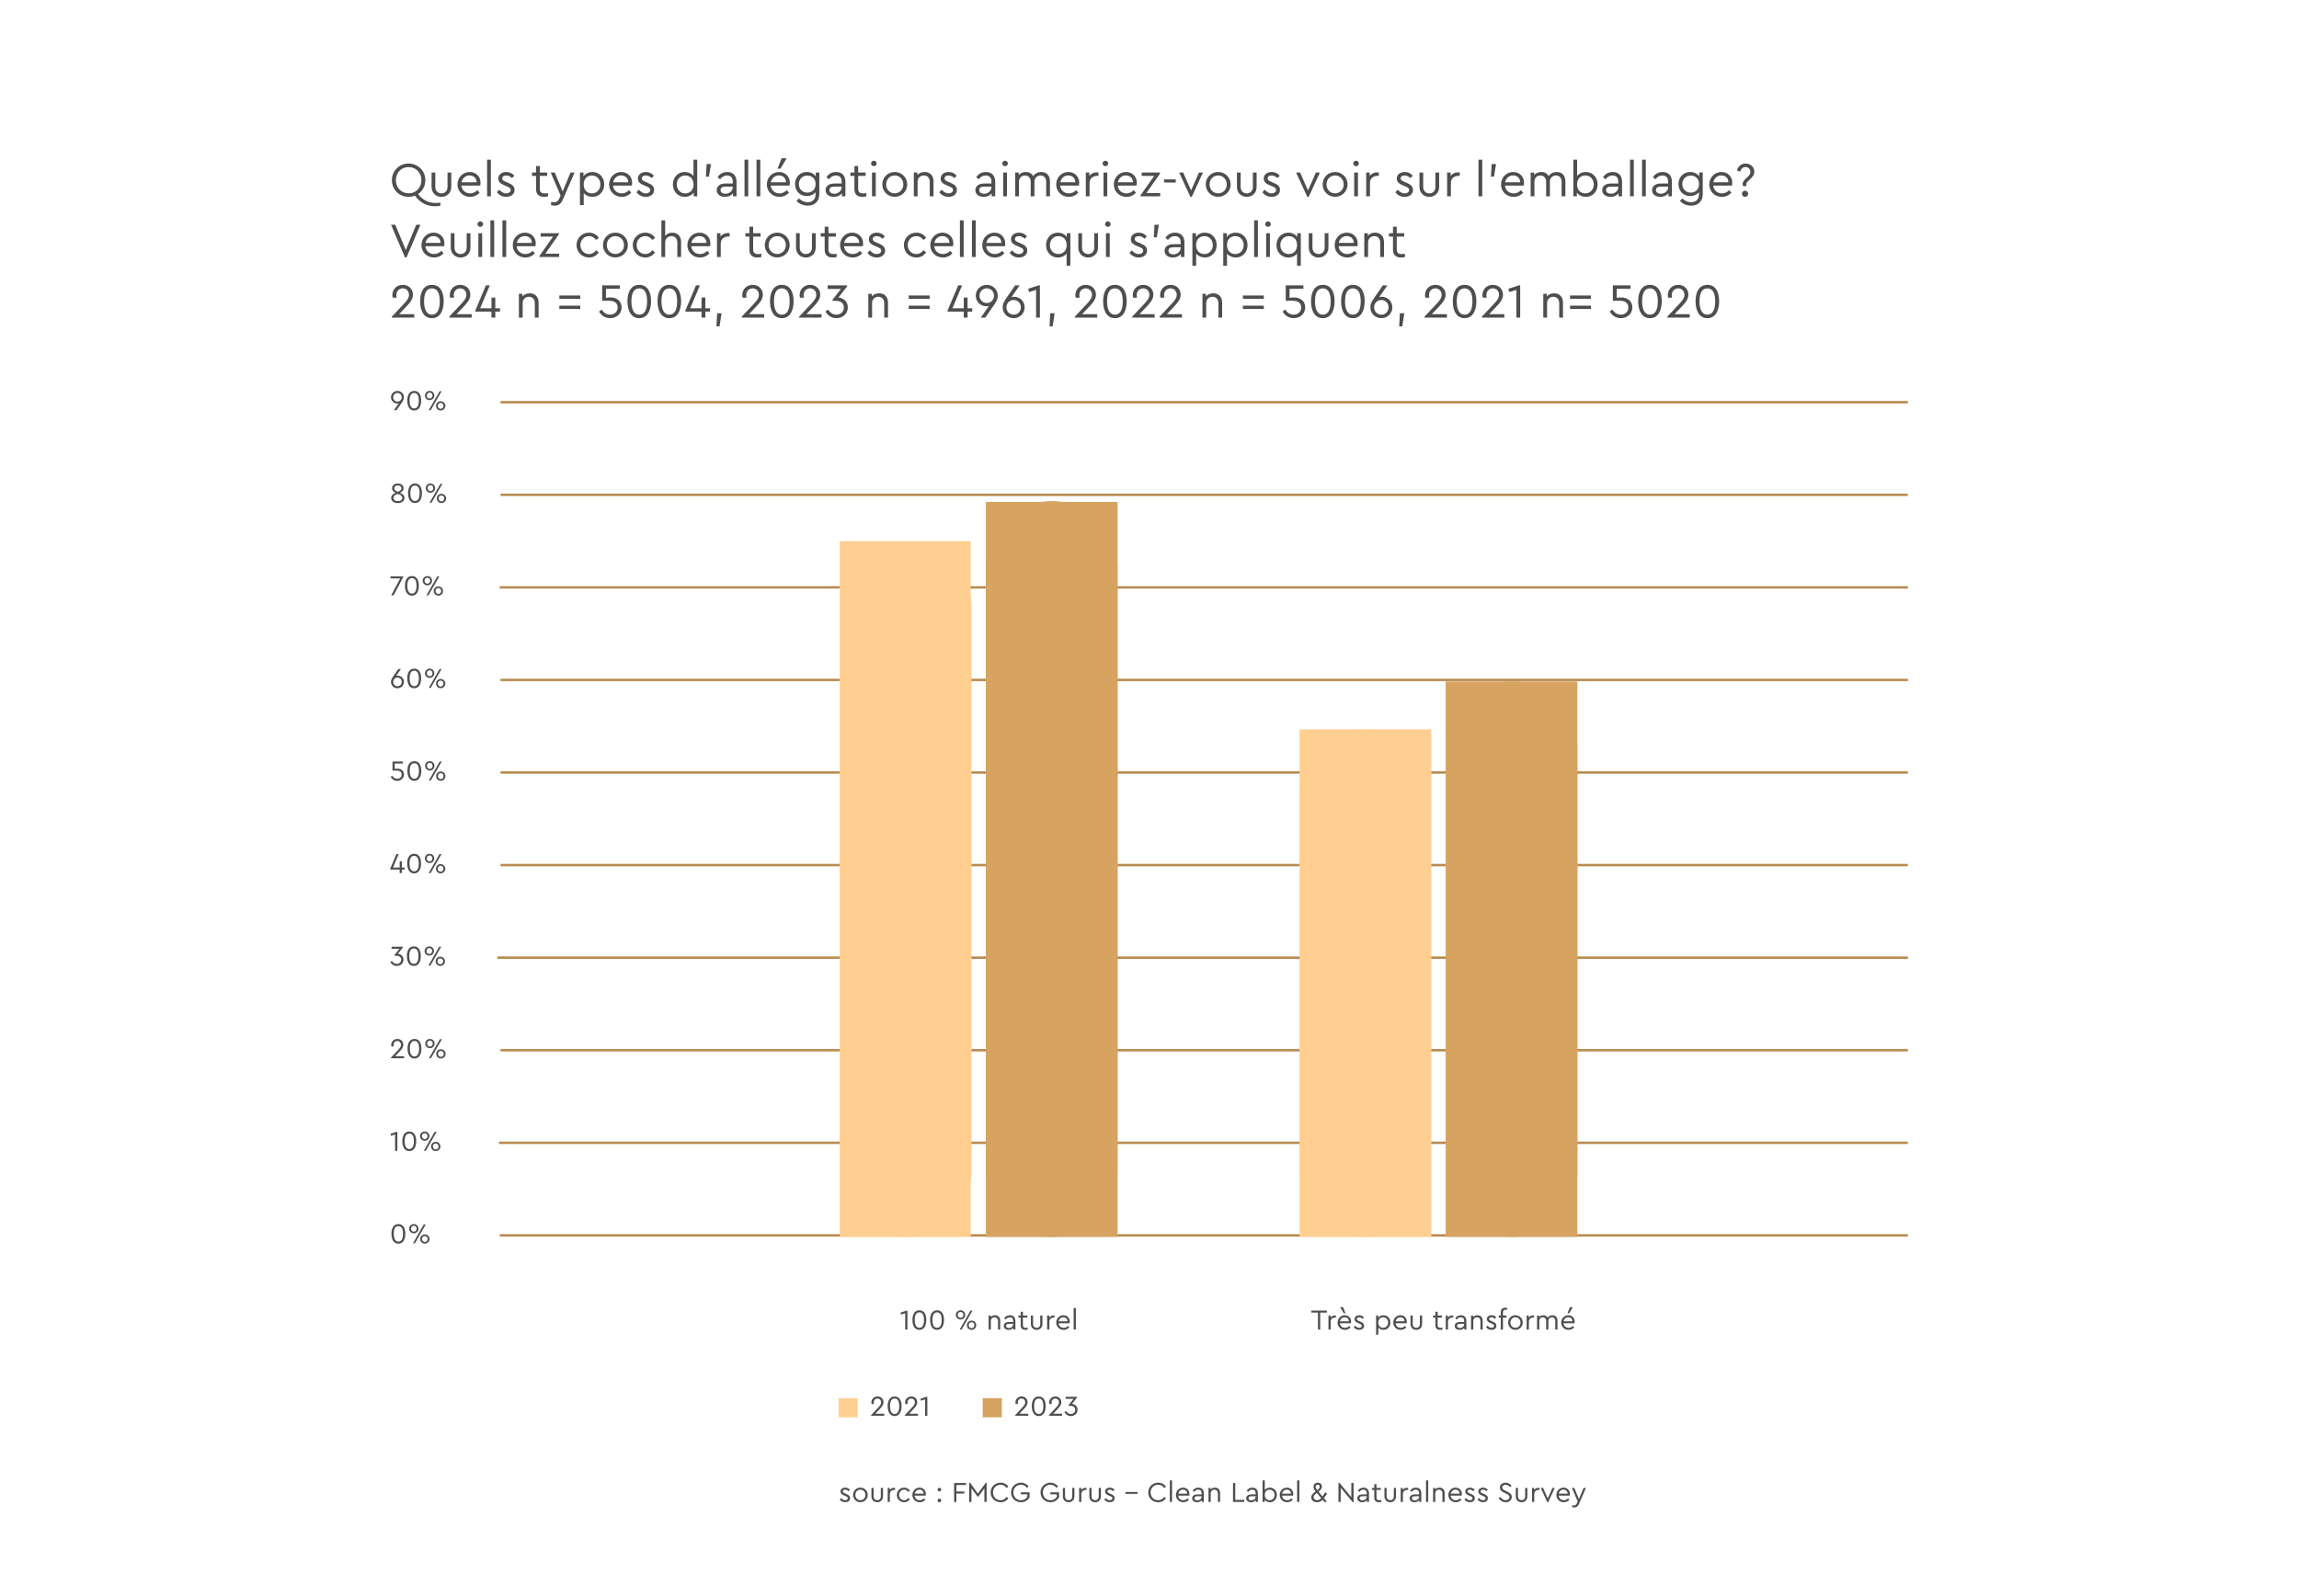 <svg width="720" height="500" viewBox="0 0 720 500" fill="none" xmlns="http://www.w3.org/2000/svg">
<rect x="0" y="0" width="720" height="500" fill="#333333" stroke="none"/>
<g clip-path="url(#clip0_2102_2188)">
<rect width="720" height="500" fill="white"/>
<rect width="589.5" height="540" transform="translate(65 -9.5)" fill="white"/>
<path d="M136.443 63.581C136.872 63.581 137.407 63.55 137.912 63.504V64.453C137.407 64.545 136.887 64.606 136.29 64.606C133.643 64.606 131.486 63.443 129.956 61.286C129.344 61.531 128.671 61.668 127.967 61.668C125.045 61.668 122.734 59.389 122.734 56.451C122.734 53.498 125.06 51.234 127.967 51.234C130.859 51.234 133.215 53.498 133.215 56.451C133.215 58.287 132.312 59.848 130.935 60.781C132.343 62.632 134.087 63.581 136.443 63.581ZM123.974 56.436C123.974 58.792 125.687 60.567 127.982 60.567C130.262 60.567 131.976 58.792 131.976 56.451C131.976 54.11 130.277 52.335 127.967 52.335C125.672 52.335 123.974 54.095 123.974 56.436ZM138.252 61.668C136.508 61.668 135.162 60.444 135.162 58.532V54.049H136.325V58.608C136.325 59.832 137.181 60.582 138.252 60.582C139.293 60.582 140.15 59.832 140.15 58.608V54.049H141.328V58.532C141.328 60.444 139.966 61.668 138.252 61.668ZM150.486 57.247C150.486 57.644 150.425 57.981 150.394 58.134H144.504C144.657 59.618 145.773 60.582 147.242 60.582C148.176 60.582 148.91 60.184 149.522 59.572L150.21 60.368C149.461 61.163 148.451 61.668 147.227 61.668C144.978 61.668 143.28 59.97 143.28 57.782C143.28 55.609 144.947 53.881 147.089 53.881C149.002 53.881 150.486 55.258 150.486 57.247ZM147.059 54.952C145.804 54.952 144.81 55.808 144.549 57.094H149.277C149.262 55.717 148.237 54.952 147.059 54.952ZM152.556 61.5V50.025H153.734V61.5H152.556ZM158.524 61.668C157.208 61.668 156.214 61.01 155.617 60.215L156.367 59.434C156.979 60.077 157.606 60.582 158.509 60.582C159.289 60.582 159.932 60.2 159.932 59.526C159.932 58.884 159.381 58.639 158.631 58.333L157.912 58.027C156.78 57.553 156.061 57.017 156.061 55.961C156.061 54.615 157.208 53.881 158.57 53.881C159.641 53.881 160.483 54.34 161.064 55.059L160.345 55.793C159.855 55.288 159.213 54.967 158.509 54.967C157.805 54.967 157.27 55.288 157.27 55.9C157.27 56.405 157.652 56.635 158.478 56.986L159.167 57.277C160.498 57.843 161.141 58.425 161.141 59.48C161.141 60.934 159.901 61.668 158.524 61.668ZM170.632 60.597C170.923 60.597 171.244 60.567 171.627 60.505V61.5C171.244 61.592 170.862 61.668 170.387 61.668C168.919 61.668 167.878 60.949 167.878 59.251V55.105H166.624V54.049H167.878V52.014H169.056V54.049H171.382V55.105H169.056V59.174C169.056 60.291 169.699 60.597 170.632 60.597ZM178.678 54.049H179.932L176.26 62.54C175.679 63.871 174.868 64.422 173.736 64.422C173.369 64.422 172.94 64.361 172.588 64.269V63.275C172.94 63.321 173.231 63.351 173.491 63.351C174.21 63.351 174.761 63.106 175.174 62.158L175.572 61.27L172.481 54.049H173.751L176.215 59.985L178.678 54.049ZM185.549 53.881C187.691 53.881 189.236 55.579 189.236 57.767C189.236 59.97 187.675 61.668 185.549 61.668C184.462 61.668 183.422 61.209 182.81 60.429V64.254H181.632V54.049H182.733V55.242C183.315 54.386 184.386 53.881 185.549 53.881ZM185.38 60.582C186.895 60.582 188.027 59.404 188.027 57.782C188.027 56.16 186.91 54.967 185.38 54.967C184.095 54.967 182.795 55.808 182.795 57.767C182.795 59.725 184.08 60.582 185.38 60.582ZM197.97 57.247C197.97 57.644 197.908 57.981 197.878 58.134H191.987C192.14 59.618 193.257 60.582 194.726 60.582C195.659 60.582 196.394 60.184 197.006 59.572L197.694 60.368C196.945 61.163 195.935 61.668 194.711 61.668C192.462 61.668 190.763 59.97 190.763 57.782C190.763 55.609 192.431 53.881 194.573 53.881C196.486 53.881 197.97 55.258 197.97 57.247ZM194.542 54.952C193.288 54.952 192.293 55.808 192.033 57.094H196.761C196.746 55.717 195.721 54.952 194.542 54.952ZM202.243 61.668C200.927 61.668 199.932 61.01 199.336 60.215L200.085 59.434C200.697 60.077 201.325 60.582 202.227 60.582C203.008 60.582 203.65 60.2 203.65 59.526C203.65 58.884 203.1 58.639 202.35 58.333L201.631 58.027C200.499 57.553 199.779 57.017 199.779 55.961C199.779 54.615 200.927 53.881 202.289 53.881C203.36 53.881 204.201 54.34 204.783 55.059L204.063 55.793C203.574 55.288 202.931 54.967 202.227 54.967C201.524 54.967 200.988 55.288 200.988 55.9C200.988 56.405 201.371 56.635 202.197 56.986L202.885 57.277C204.216 57.843 204.859 58.425 204.859 59.48C204.859 60.934 203.62 61.668 202.243 61.668ZM217.181 50.025H218.359V61.5H217.243V60.322C216.661 61.163 215.59 61.668 214.427 61.668C212.301 61.668 210.74 59.97 210.74 57.782C210.74 55.579 212.301 53.881 214.427 53.881C215.544 53.881 216.585 54.355 217.181 55.151V50.025ZM214.596 60.582C215.881 60.582 217.197 59.74 217.197 57.782C217.197 55.824 215.881 54.967 214.596 54.967C213.081 54.967 211.949 56.145 211.949 57.767C211.949 59.389 213.066 60.582 214.596 60.582ZM221.08 55.334L221.294 51.402H222.671L222.014 55.334H221.08ZM227.759 53.881C229.457 53.881 230.666 54.906 230.666 56.91V61.5H229.564V60.536C229.029 61.255 228.157 61.668 227.055 61.668C225.556 61.668 224.454 60.873 224.454 59.572C224.454 58.318 225.51 57.491 227.132 57.491H229.488V56.849C229.488 55.594 228.784 54.967 227.682 54.967C226.749 54.967 226.091 55.411 225.51 56.16L224.729 55.518C225.433 54.386 226.565 53.881 227.759 53.881ZM227.208 60.689C228.432 60.689 229.488 59.802 229.488 58.639V58.455H227.269C226.229 58.455 225.663 58.807 225.663 59.511C225.663 60.307 226.382 60.689 227.208 60.689ZM233.165 61.5V50.025H234.343V61.5H233.165ZM236.93 61.5V50.025H238.108V61.5H236.93ZM246.249 49.78L244.413 52.84H243.51L244.811 49.566H246.249V49.78ZM247.366 57.247C247.366 57.644 247.305 57.981 247.274 58.134H241.384C241.537 59.618 242.654 60.582 244.122 60.582C245.056 60.582 245.79 60.184 246.402 59.572L247.091 60.368C246.341 61.163 245.331 61.668 244.107 61.668C241.858 61.668 240.16 59.97 240.16 57.782C240.16 55.609 241.827 53.881 243.969 53.881C245.882 53.881 247.366 55.258 247.366 57.247ZM243.939 54.952C242.684 54.952 241.69 55.808 241.43 57.094H246.157C246.142 55.717 245.117 54.952 243.939 54.952ZM255.479 54.049H256.596V60.781C256.596 63.076 255.143 64.422 252.97 64.422C251.41 64.422 250.201 63.718 249.466 62.984L250.155 62.158C250.874 62.785 251.716 63.336 252.94 63.336C254.454 63.336 255.418 62.495 255.418 60.842V60.184C254.821 60.965 253.766 61.423 252.649 61.423C250.553 61.423 248.992 59.832 248.992 57.66C248.992 55.502 250.553 53.881 252.649 53.881C253.827 53.881 254.898 54.386 255.479 55.242V54.049ZM252.832 60.337C254.133 60.337 255.433 59.526 255.433 57.66C255.433 55.793 254.118 54.998 252.832 54.998C251.318 54.998 250.186 56.099 250.186 57.675C250.186 59.251 251.318 60.337 252.832 60.337ZM261.855 53.881C263.553 53.881 264.762 54.906 264.762 56.91V61.5H263.661V60.536C263.125 61.255 262.253 61.668 261.151 61.668C259.652 61.668 258.55 60.873 258.55 59.572C258.55 58.318 259.606 57.491 261.228 57.491H263.584V56.849C263.584 55.594 262.88 54.967 261.779 54.967C260.845 54.967 260.187 55.411 259.606 56.16L258.826 55.518C259.53 54.386 260.662 53.881 261.855 53.881ZM261.304 60.689C262.528 60.689 263.584 59.802 263.584 58.639V58.455H261.366C260.325 58.455 259.759 58.807 259.759 59.511C259.759 60.307 260.478 60.689 261.304 60.689ZM270.336 60.597C270.627 60.597 270.948 60.567 271.331 60.505V61.5C270.948 61.592 270.566 61.668 270.091 61.668C268.623 61.668 267.582 60.949 267.582 59.251V55.105H266.328V54.049H267.582V52.014H268.76V54.049H271.086V55.105H268.76V59.174C268.76 60.291 269.403 60.597 270.336 60.597ZM273.685 52.06C273.195 52.06 272.797 51.693 272.797 51.203C272.797 50.729 273.195 50.346 273.685 50.346C274.159 50.346 274.557 50.729 274.557 51.203C274.557 51.693 274.159 52.06 273.685 52.06ZM273.088 61.5V54.049H274.266V61.5H273.088ZM280.204 61.653C278.031 61.653 276.318 59.924 276.318 57.767C276.318 55.579 278.031 53.881 280.219 53.881C282.392 53.881 284.121 55.594 284.121 57.767C284.121 59.924 282.392 61.653 280.204 61.653ZM280.204 60.567C281.734 60.567 282.912 59.358 282.912 57.782C282.912 56.176 281.749 54.967 280.219 54.967C278.674 54.967 277.527 56.176 277.527 57.782C277.527 59.373 278.674 60.567 280.204 60.567ZM289.588 53.881C291.348 53.881 292.358 55.089 292.358 56.818V61.5H291.18V56.956C291.18 55.778 290.476 54.967 289.328 54.967C288.181 54.967 287.37 55.793 287.37 56.956V61.5H286.192V54.049H287.293V54.844C287.829 54.248 288.624 53.881 289.588 53.881ZM297.061 61.668C295.745 61.668 294.751 61.01 294.154 60.215L294.904 59.434C295.516 60.077 296.143 60.582 297.046 60.582C297.826 60.582 298.469 60.2 298.469 59.526C298.469 58.884 297.918 58.639 297.168 58.333L296.449 58.027C295.317 57.553 294.598 57.017 294.598 55.961C294.598 54.615 295.745 53.881 297.107 53.881C298.178 53.881 299.019 54.34 299.601 55.059L298.882 55.793C298.392 55.288 297.749 54.967 297.046 54.967C296.342 54.967 295.806 55.288 295.806 55.9C295.806 56.405 296.189 56.635 297.015 56.986L297.704 57.277C299.035 57.843 299.677 58.425 299.677 59.48C299.677 60.934 298.438 61.668 297.061 61.668ZM308.771 53.881C310.469 53.881 311.678 54.906 311.678 56.91V61.5H310.577V60.536C310.041 61.255 309.169 61.668 308.067 61.668C306.568 61.668 305.466 60.873 305.466 59.572C305.466 58.318 306.522 57.491 308.144 57.491H310.5V56.849C310.5 55.594 309.796 54.967 308.695 54.967C307.761 54.967 307.103 55.411 306.522 56.16L305.742 55.518C306.446 54.386 307.578 53.881 308.771 53.881ZM308.22 60.689C309.444 60.689 310.5 59.802 310.5 58.639V58.455H308.282C307.241 58.455 306.675 58.807 306.675 59.511C306.675 60.307 307.394 60.689 308.22 60.689ZM314.774 52.06C314.284 52.06 313.886 51.693 313.886 51.203C313.886 50.729 314.284 50.346 314.774 50.346C315.248 50.346 315.646 50.729 315.646 51.203C315.646 51.693 315.248 52.06 314.774 52.06ZM314.177 61.5V54.049H315.355V61.5H314.177ZM326.112 53.881C327.857 53.881 328.821 55.089 328.821 56.818V61.5H327.642V56.971C327.642 55.793 327 54.967 325.883 54.967C324.751 54.967 323.97 55.824 323.97 56.864V61.5H322.792V56.971C322.792 55.793 322.119 54.967 321.018 54.967C319.885 54.967 319.12 55.793 319.12 56.971V61.5H317.942V54.049H319.044V54.829C319.564 54.233 320.329 53.881 321.262 53.881C322.379 53.881 323.144 54.386 323.557 55.166C324.078 54.416 324.965 53.881 326.112 53.881ZM337.986 57.247C337.986 57.644 337.924 57.981 337.894 58.134H332.003C332.156 59.618 333.273 60.582 334.742 60.582C335.675 60.582 336.41 60.184 337.022 59.572L337.71 60.368C336.96 61.163 335.951 61.668 334.727 61.668C332.478 61.668 330.779 59.97 330.779 57.782C330.779 55.609 332.447 53.881 334.589 53.881C336.501 53.881 337.986 55.258 337.986 57.247ZM334.558 54.952C333.304 54.952 332.309 55.808 332.049 57.094H336.777C336.762 55.717 335.736 54.952 334.558 54.952ZM343.467 53.988C343.712 53.988 343.865 54.018 344.018 54.049V55.089H343.575C342.366 55.089 341.234 55.854 341.234 57.277V61.5H340.056V54.049H341.157V55.105C341.708 54.37 342.58 53.988 343.467 53.988ZM346.195 52.06C345.706 52.06 345.308 51.693 345.308 51.203C345.308 50.729 345.706 50.346 346.195 50.346C346.67 50.346 347.068 50.729 347.068 51.203C347.068 51.693 346.67 52.06 346.195 52.06ZM345.599 61.5V54.049H346.777V61.5H345.599ZM356.035 57.247C356.035 57.644 355.974 57.981 355.943 58.134H350.052C350.205 59.618 351.322 60.582 352.791 60.582C353.724 60.582 354.459 60.184 355.071 59.572L355.759 60.368C355.01 61.163 354 61.668 352.776 61.668C350.527 61.668 348.828 59.97 348.828 57.782C348.828 55.609 350.496 53.881 352.638 53.881C354.551 53.881 356.035 55.258 356.035 57.247ZM352.608 54.952C351.353 54.952 350.358 55.808 350.098 57.094H354.826C354.811 55.717 353.786 54.952 352.608 54.952ZM359.023 60.46H363.337V61.5H357.217V61.148L361.471 55.105H357.569V54.049H363.291V54.401L359.023 60.46ZM364.563 57.185V56.191H368.22V57.185H364.563ZM375.486 54.049H376.741L373.237 61.668H372.809L369.29 54.049H370.544L373.023 59.664L375.486 54.049ZM381.492 61.653C379.319 61.653 377.606 59.924 377.606 57.767C377.606 55.579 379.319 53.881 381.507 53.881C383.68 53.881 385.409 55.594 385.409 57.767C385.409 59.924 383.68 61.653 381.492 61.653ZM381.492 60.567C383.022 60.567 384.2 59.358 384.2 57.782C384.2 56.176 383.037 54.967 381.507 54.967C379.962 54.967 378.814 56.176 378.814 57.782C378.814 59.373 379.962 60.567 381.492 60.567ZM390.478 61.668C388.734 61.668 387.388 60.444 387.388 58.532V54.049H388.551V58.608C388.551 59.832 389.407 60.582 390.478 60.582C391.519 60.582 392.376 59.832 392.376 58.608V54.049H393.554V58.532C393.554 60.444 392.192 61.668 390.478 61.668ZM398.244 61.668C396.928 61.668 395.934 61.01 395.337 60.215L396.087 59.434C396.699 60.077 397.326 60.582 398.229 60.582C399.009 60.582 399.652 60.2 399.652 59.526C399.652 58.884 399.101 58.639 398.351 58.333L397.632 58.027C396.5 57.553 395.781 57.017 395.781 55.961C395.781 54.615 396.928 53.881 398.29 53.881C399.361 53.881 400.203 54.34 400.784 55.059L400.065 55.793C399.575 55.288 398.933 54.967 398.229 54.967C397.525 54.967 396.99 55.288 396.99 55.9C396.99 56.405 397.372 56.635 398.198 56.986L398.887 57.277C400.218 57.843 400.86 58.425 400.86 59.48C400.86 60.934 399.621 61.668 398.244 61.668ZM412.108 54.049H413.362L409.858 61.668H409.43L405.911 54.049H407.166L409.644 59.664L412.108 54.049ZM418.113 61.653C415.941 61.653 414.227 59.924 414.227 57.767C414.227 55.579 415.941 53.881 418.129 53.881C420.301 53.881 422.03 55.594 422.03 57.767C422.03 59.924 420.301 61.653 418.113 61.653ZM418.113 60.567C419.643 60.567 420.821 59.358 420.821 57.782C420.821 56.176 419.659 54.967 418.129 54.967C416.583 54.967 415.436 56.176 415.436 57.782C415.436 59.373 416.583 60.567 418.113 60.567ZM424.698 52.06C424.208 52.06 423.81 51.693 423.81 51.203C423.81 50.729 424.208 50.346 424.698 50.346C425.172 50.346 425.57 50.729 425.57 51.203C425.57 51.693 425.172 52.06 424.698 52.06ZM424.101 61.5V54.049H425.279V61.5H424.101ZM431.278 53.988C431.523 53.988 431.676 54.018 431.829 54.049V55.089H431.385C430.176 55.089 429.044 55.854 429.044 57.277V61.5H427.866V54.049H428.968V55.105C429.519 54.37 430.391 53.988 431.278 53.988ZM439.901 61.668C438.585 61.668 437.59 61.01 436.994 60.215L437.743 59.434C438.355 60.077 438.983 60.582 439.885 60.582C440.666 60.582 441.308 60.2 441.308 59.526C441.308 58.884 440.758 58.639 440.008 58.333L439.289 58.027C438.157 57.553 437.437 57.017 437.437 55.961C437.437 54.615 438.585 53.881 439.947 53.881C441.018 53.881 441.859 54.34 442.441 55.059L441.721 55.793C441.232 55.288 440.589 54.967 439.885 54.967C439.182 54.967 438.646 55.288 438.646 55.9C438.646 56.405 439.029 56.635 439.855 56.986L440.543 57.277C441.874 57.843 442.517 58.425 442.517 59.48C442.517 60.934 441.278 61.668 439.901 61.668ZM447.644 61.668C445.9 61.668 444.554 60.444 444.554 58.532V54.049H445.716V58.608C445.716 59.832 446.573 60.582 447.644 60.582C448.685 60.582 449.541 59.832 449.541 58.608V54.049H450.719V58.532C450.719 60.444 449.358 61.668 447.644 61.668ZM456.619 53.988C456.863 53.988 457.016 54.018 457.169 54.049V55.089H456.726C455.517 55.089 454.385 55.854 454.385 57.277V61.5H453.207V54.049H454.308V55.105C454.859 54.37 455.731 53.988 456.619 53.988ZM463.038 61.5V50.025H464.216V61.5H463.038ZM466.941 55.334L467.155 51.402H468.532L467.874 55.334H466.941ZM477.299 57.247C477.299 57.644 477.238 57.981 477.207 58.134H471.317C471.47 59.618 472.587 60.582 474.056 60.582C474.989 60.582 475.723 60.184 476.335 59.572L477.024 60.368C476.274 61.163 475.264 61.668 474.04 61.668C471.791 61.668 470.093 59.97 470.093 57.782C470.093 55.609 471.761 53.881 473.903 53.881C475.815 53.881 477.299 55.258 477.299 57.247ZM473.872 54.952C472.617 54.952 471.623 55.808 471.363 57.094H476.091C476.075 55.717 475.05 54.952 473.872 54.952ZM487.539 53.881C489.284 53.881 490.247 55.089 490.247 56.818V61.5H489.069V56.971C489.069 55.793 488.427 54.967 487.31 54.967C486.178 54.967 485.397 55.824 485.397 56.864V61.5H484.219V56.971C484.219 55.793 483.546 54.967 482.444 54.967C481.312 54.967 480.547 55.793 480.547 56.971V61.5H479.369V54.049H480.471V54.829C480.991 54.233 481.756 53.881 482.689 53.881C483.806 53.881 484.571 54.386 484.984 55.166C485.504 54.416 486.392 53.881 487.539 53.881ZM496.659 53.881C498.785 53.881 500.346 55.579 500.346 57.782C500.346 59.97 498.801 61.668 496.674 61.668C495.511 61.668 494.425 61.163 493.843 60.322V61.5H492.742V50.025H493.92V55.135C494.517 54.355 495.542 53.881 496.659 53.881ZM496.49 60.582C498.02 60.582 499.137 59.389 499.137 57.767C499.137 56.145 498.005 54.967 496.49 54.967C495.19 54.967 493.905 55.824 493.905 57.782C493.905 59.74 495.205 60.582 496.49 60.582ZM505.086 53.881C506.785 53.881 507.993 54.906 507.993 56.91V61.5H506.892V60.536C506.356 61.255 505.484 61.668 504.383 61.668C502.883 61.668 501.782 60.873 501.782 59.572C501.782 58.318 502.837 57.491 504.459 57.491H506.815V56.849C506.815 55.594 506.111 54.967 505.01 54.967C504.077 54.967 503.419 55.411 502.837 56.16L502.057 55.518C502.761 54.386 503.893 53.881 505.086 53.881ZM504.536 60.689C505.76 60.689 506.815 59.802 506.815 58.639V58.455H504.597C503.556 58.455 502.99 58.807 502.99 59.511C502.99 60.307 503.709 60.689 504.536 60.689ZM510.492 61.5V50.025H511.67V61.5H510.492ZM514.257 61.5V50.025H515.435V61.5H514.257ZM520.7 53.881C522.398 53.881 523.607 54.906 523.607 56.91V61.5H522.506V60.536C521.97 61.255 521.098 61.668 519.996 61.668C518.497 61.668 517.395 60.873 517.395 59.572C517.395 58.318 518.451 57.491 520.073 57.491H522.429V56.849C522.429 55.594 521.725 54.967 520.624 54.967C519.69 54.967 519.032 55.411 518.451 56.16L517.671 55.518C518.375 54.386 519.507 53.881 520.7 53.881ZM520.149 60.689C521.373 60.689 522.429 59.802 522.429 58.639V58.455H520.211C519.17 58.455 518.604 58.807 518.604 59.511C518.604 60.307 519.323 60.689 520.149 60.689ZM532.149 54.049H533.266V60.781C533.266 63.076 531.813 64.422 529.64 64.422C528.08 64.422 526.871 63.718 526.136 62.984L526.825 62.158C527.544 62.785 528.386 63.336 529.61 63.336C531.124 63.336 532.088 62.495 532.088 60.842V60.184C531.491 60.965 530.436 61.423 529.319 61.423C527.223 61.423 525.662 59.832 525.662 57.66C525.662 55.502 527.223 53.881 529.319 53.881C530.497 53.881 531.568 54.386 532.149 55.242V54.049ZM529.502 60.337C530.803 60.337 532.103 59.526 532.103 57.66C532.103 55.793 530.788 54.998 529.502 54.998C527.988 54.998 526.856 56.099 526.856 57.675C526.856 59.251 527.988 60.337 529.502 60.337ZM542.519 57.247C542.519 57.644 542.457 57.981 542.427 58.134H536.536C536.689 59.618 537.806 60.582 539.275 60.582C540.208 60.582 540.943 60.184 541.555 59.572L542.243 60.368C541.493 61.163 540.484 61.668 539.26 61.668C537.011 61.668 535.312 59.97 535.312 57.782C535.312 55.609 536.98 53.881 539.122 53.881C541.034 53.881 542.519 55.258 542.519 57.247ZM539.091 54.952C537.837 54.952 536.842 55.808 536.582 57.094H541.31C541.295 55.717 540.269 54.952 539.091 54.952ZM545.92 58.302C545.828 58.119 545.767 57.874 545.767 57.629C545.767 56.864 546.333 56.329 546.991 55.747C547.756 55.028 548.184 54.615 548.184 53.865C548.184 52.947 547.511 52.32 546.685 52.32C545.904 52.32 545.277 52.81 544.971 53.789L543.976 53.376C544.374 52.014 545.369 51.234 546.715 51.234C548.199 51.234 549.408 52.289 549.408 53.789C549.408 54.814 548.811 55.502 547.954 56.267C547.281 56.879 546.868 57.262 546.868 57.813C546.868 57.996 546.914 58.165 546.945 58.302H545.92ZM546.501 61.668C545.996 61.668 545.537 61.27 545.537 60.704C545.537 60.138 545.996 59.74 546.501 59.74C547.036 59.74 547.48 60.138 547.48 60.704C547.48 61.27 547.036 61.668 546.501 61.668ZM130.354 70.402H131.67L127.294 80.668H126.85L122.474 70.402H123.79L127.08 78.327L130.354 70.402ZM139.19 76.247C139.19 76.644 139.129 76.981 139.098 77.134H133.208C133.361 78.618 134.478 79.582 135.947 79.582C136.88 79.582 137.614 79.184 138.226 78.572L138.915 79.368C138.165 80.163 137.155 80.668 135.931 80.668C133.682 80.668 131.984 78.97 131.984 76.782C131.984 74.609 133.652 72.881 135.794 72.881C137.706 72.881 139.19 74.258 139.19 76.247ZM135.763 73.952C134.508 73.952 133.514 74.808 133.254 76.094H137.981C137.966 74.717 136.941 73.952 135.763 73.952ZM144.259 80.668C142.515 80.668 141.168 79.444 141.168 77.532V73.049H142.331V77.608C142.331 78.832 143.188 79.582 144.259 79.582C145.299 79.582 146.156 78.832 146.156 77.608V73.049H147.334V77.532C147.334 79.444 145.972 80.668 144.259 80.668ZM150.418 71.06C149.929 71.06 149.531 70.693 149.531 70.203C149.531 69.729 149.929 69.346 150.418 69.346C150.892 69.346 151.29 69.729 151.29 70.203C151.29 70.693 150.892 71.06 150.418 71.06ZM149.821 80.5V73.049H151V80.5H149.821ZM153.587 80.5V69.025H154.765V80.5H153.587ZM157.352 80.5V69.025H158.53V80.5H157.352ZM167.788 76.247C167.788 76.644 167.727 76.981 167.696 77.134H161.806C161.959 78.618 163.076 79.582 164.544 79.582C165.478 79.582 166.212 79.184 166.824 78.572L167.513 79.368C166.763 80.163 165.753 80.668 164.529 80.668C162.28 80.668 160.582 78.97 160.582 76.782C160.582 74.609 162.249 72.881 164.391 72.881C166.304 72.881 167.788 74.258 167.788 76.247ZM164.361 73.952C163.106 73.952 162.112 74.808 161.852 76.094H166.579C166.564 74.717 165.539 73.952 164.361 73.952ZM170.776 79.46H175.091V80.5H168.971V80.148L173.224 74.105H169.322V73.049H175.045V73.401L170.776 79.46ZM184.46 80.668C182.287 80.668 180.558 78.955 180.558 76.767C180.558 74.594 182.287 72.881 184.46 72.881C185.806 72.881 186.877 73.523 187.535 74.502L186.694 75.176C186.143 74.441 185.439 73.967 184.475 73.967C182.915 73.967 181.767 75.206 181.767 76.767C181.767 78.343 182.915 79.582 184.475 79.582C185.424 79.582 186.128 79.123 186.678 78.389L187.52 79.046C186.862 80.026 185.791 80.668 184.46 80.668ZM192.722 80.653C190.55 80.653 188.836 78.924 188.836 76.767C188.836 74.579 190.55 72.881 192.737 72.881C194.91 72.881 196.639 74.594 196.639 76.767C196.639 78.924 194.91 80.653 192.722 80.653ZM192.722 79.567C194.252 79.567 195.43 78.358 195.43 76.782C195.43 75.176 194.267 73.967 192.737 73.967C191.192 73.967 190.045 75.176 190.045 76.782C190.045 78.373 191.192 79.567 192.722 79.567ZM202.076 80.668C199.903 80.668 198.174 78.955 198.174 76.767C198.174 74.594 199.903 72.881 202.076 72.881C203.422 72.881 204.493 73.523 205.151 74.502L204.31 75.176C203.759 74.441 203.055 73.967 202.091 73.967C200.53 73.967 199.383 75.206 199.383 76.767C199.383 78.343 200.53 79.582 202.091 79.582C203.04 79.582 203.743 79.123 204.294 78.389L205.136 79.046C204.478 80.026 203.407 80.668 202.076 80.668ZM210.549 72.881C212.293 72.881 213.303 74.089 213.303 75.818V80.5H212.125V75.971C212.125 74.793 211.421 73.967 210.273 73.967C209.126 73.967 208.315 74.808 208.315 75.971V80.5H207.137V69.025H208.315V73.89C208.82 73.263 209.585 72.881 210.549 72.881ZM222.474 76.247C222.474 76.644 222.412 76.981 222.382 77.134H216.491C216.644 78.618 217.761 79.582 219.23 79.582C220.163 79.582 220.898 79.184 221.51 78.572L222.198 79.368C221.448 80.163 220.439 80.668 219.215 80.668C216.966 80.668 215.267 78.97 215.267 76.782C215.267 74.609 216.935 72.881 219.077 72.881C220.989 72.881 222.474 74.258 222.474 76.247ZM219.046 73.952C217.792 73.952 216.797 74.808 216.537 76.094H221.265C221.25 74.717 220.224 73.952 219.046 73.952ZM227.955 72.988C228.2 72.988 228.353 73.018 228.506 73.049V74.089H228.062C226.854 74.089 225.722 74.854 225.722 76.277V80.5H224.543V73.049H225.645V74.105C226.196 73.37 227.068 72.988 227.955 72.988ZM237.45 79.597C237.741 79.597 238.062 79.567 238.445 79.505V80.5C238.062 80.592 237.68 80.668 237.205 80.668C235.737 80.668 234.696 79.949 234.696 78.251V74.105H233.442V73.049H234.696V71.014H235.874V73.049H238.2V74.105H235.874V78.174C235.874 79.291 236.517 79.597 237.45 79.597ZM243.403 80.653C241.231 80.653 239.517 78.924 239.517 76.767C239.517 74.579 241.231 72.881 243.419 72.881C245.591 72.881 247.32 74.594 247.32 76.767C247.32 78.924 245.591 80.653 243.403 80.653ZM243.403 79.567C244.933 79.567 246.111 78.358 246.111 76.782C246.111 75.176 244.949 73.967 243.419 73.967C241.873 73.967 240.726 75.176 240.726 76.782C240.726 78.373 241.873 79.567 243.403 79.567ZM252.39 80.668C250.646 80.668 249.299 79.444 249.299 77.532V73.049H250.462V77.608C250.462 78.832 251.319 79.582 252.39 79.582C253.43 79.582 254.287 78.832 254.287 77.608V73.049H255.465V77.532C255.465 79.444 254.103 80.668 252.39 80.668ZM261.028 79.597C261.318 79.597 261.64 79.567 262.022 79.505V80.5C261.64 80.592 261.257 80.668 260.783 80.668C259.314 80.668 258.274 79.949 258.274 78.251V74.105H257.019V73.049H258.274V71.014H259.452V73.049H261.777V74.105H259.452V78.174C259.452 79.291 260.094 79.597 261.028 79.597ZM270.301 76.247C270.301 76.644 270.24 76.981 270.209 77.134H264.319C264.472 78.618 265.589 79.582 267.057 79.582C267.991 79.582 268.725 79.184 269.337 78.572L270.026 79.368C269.276 80.163 268.266 80.668 267.042 80.668C264.793 80.668 263.095 78.97 263.095 76.782C263.095 74.609 264.762 72.881 266.904 72.881C268.817 72.881 270.301 74.258 270.301 76.247ZM266.874 73.952C265.619 73.952 264.625 74.808 264.365 76.094H269.092C269.077 74.717 268.052 73.952 266.874 73.952ZM274.574 80.668C273.258 80.668 272.264 80.01 271.667 79.215L272.417 78.434C273.029 79.077 273.656 79.582 274.559 79.582C275.339 79.582 275.982 79.2 275.982 78.526C275.982 77.884 275.431 77.639 274.681 77.333L273.962 77.027C272.83 76.553 272.111 76.017 272.111 74.961C272.111 73.615 273.258 72.881 274.62 72.881C275.691 72.881 276.533 73.34 277.114 74.059L276.395 74.793C275.905 74.288 275.263 73.967 274.559 73.967C273.855 73.967 273.32 74.288 273.32 74.9C273.32 75.405 273.702 75.635 274.528 75.987L275.217 76.277C276.548 76.843 277.19 77.425 277.19 78.48C277.19 79.934 275.951 80.668 274.574 80.668ZM286.973 80.668C284.8 80.668 283.071 78.955 283.071 76.767C283.071 74.594 284.8 72.881 286.973 72.881C288.319 72.881 289.39 73.523 290.048 74.502L289.207 75.176C288.656 74.441 287.952 73.967 286.988 73.967C285.428 73.967 284.28 75.206 284.28 76.767C284.28 78.343 285.428 79.582 286.988 79.582C287.937 79.582 288.641 79.123 289.191 78.389L290.033 79.046C289.375 80.026 288.304 80.668 286.973 80.668ZM298.555 76.247C298.555 76.644 298.494 76.981 298.463 77.134H292.573C292.726 78.618 293.843 79.582 295.312 79.582C296.245 79.582 296.979 79.184 297.591 78.572L298.28 79.368C297.53 80.163 296.52 80.668 295.296 80.668C293.047 80.668 291.349 78.97 291.349 76.782C291.349 74.609 293.017 72.881 295.159 72.881C297.071 72.881 298.555 74.258 298.555 76.247ZM295.128 73.952C293.873 73.952 292.879 74.808 292.619 76.094H297.346C297.331 74.717 296.306 73.952 295.128 73.952ZM300.625 80.5V69.025H301.803V80.5H300.625ZM304.39 80.5V69.025H305.568V80.5H304.39ZM314.826 76.247C314.826 76.644 314.765 76.981 314.735 77.134H308.844C308.997 78.618 310.114 79.582 311.583 79.582C312.516 79.582 313.25 79.184 313.862 78.572L314.551 79.368C313.801 80.163 312.791 80.668 311.567 80.668C309.318 80.668 307.62 78.97 307.62 76.782C307.62 74.609 309.288 72.881 311.43 72.881C313.342 72.881 314.826 74.258 314.826 76.247ZM311.399 73.952C310.145 73.952 309.15 74.808 308.89 76.094H313.618C313.602 74.717 312.577 73.952 311.399 73.952ZM319.1 80.668C317.784 80.668 316.789 80.01 316.193 79.215L316.942 78.434C317.554 79.077 318.182 79.582 319.084 79.582C319.865 79.582 320.507 79.2 320.507 78.526C320.507 77.884 319.956 77.639 319.207 77.333L318.488 77.027C317.355 76.553 316.636 76.017 316.636 74.961C316.636 73.615 317.784 72.881 319.145 72.881C320.216 72.881 321.058 73.34 321.639 74.059L320.92 74.793C320.431 74.288 319.788 73.967 319.084 73.967C318.38 73.967 317.845 74.288 317.845 74.9C317.845 75.405 318.227 75.635 319.054 75.987L319.742 76.277C321.073 76.843 321.716 77.425 321.716 78.48C321.716 79.934 320.477 80.668 319.1 80.668ZM334.099 73.049H335.216V83.254H334.038V79.414C333.441 80.209 332.386 80.668 331.284 80.668C329.157 80.668 327.597 78.97 327.597 76.767C327.597 74.579 329.157 72.881 331.284 72.881C332.447 72.881 333.518 73.385 334.099 74.242V73.049ZM331.452 79.582C332.738 79.582 334.053 78.725 334.053 76.767C334.053 74.808 332.738 73.967 331.452 73.967C329.922 73.967 328.805 75.176 328.805 76.782C328.805 78.404 329.938 79.582 331.452 79.582ZM340.798 80.668C339.054 80.668 337.708 79.444 337.708 77.532V73.049H338.87V77.608C338.87 78.832 339.727 79.582 340.798 79.582C341.839 79.582 342.695 78.832 342.695 77.608V73.049H343.873V77.532C343.873 79.444 342.512 80.668 340.798 80.668ZM346.957 71.06C346.468 71.06 346.07 70.693 346.07 70.203C346.07 69.729 346.468 69.346 346.957 69.346C347.432 69.346 347.83 69.729 347.83 70.203C347.83 70.693 347.432 71.06 346.957 71.06ZM346.361 80.5V73.049H347.539V80.5H346.361ZM356.617 80.668C355.302 80.668 354.307 80.01 353.71 79.215L354.46 78.434C355.072 79.077 355.699 79.582 356.602 79.582C357.382 79.582 358.025 79.2 358.025 78.526C358.025 77.884 357.474 77.639 356.724 77.333L356.005 77.027C354.873 76.553 354.154 76.017 354.154 74.961C354.154 73.615 355.302 72.881 356.663 72.881C357.734 72.881 358.576 73.34 359.157 74.059L358.438 74.793C357.948 74.288 357.306 73.967 356.602 73.967C355.898 73.967 355.363 74.288 355.363 74.9C355.363 75.405 355.745 75.635 356.571 75.987L357.26 76.277C358.591 76.843 359.234 77.425 359.234 78.48C359.234 79.934 357.994 80.668 356.617 80.668ZM361.35 74.334L361.564 70.402H362.941L362.284 74.334H361.35ZM368.029 72.881C369.727 72.881 370.936 73.906 370.936 75.91V80.5H369.834V79.536C369.299 80.255 368.427 80.668 367.325 80.668C365.826 80.668 364.724 79.873 364.724 78.572C364.724 77.318 365.78 76.491 367.401 76.491H369.758V75.849C369.758 74.594 369.054 73.967 367.952 73.967C367.019 73.967 366.361 74.411 365.78 75.16L364.999 74.518C365.703 73.385 366.835 72.881 368.029 72.881ZM367.478 79.689C368.702 79.689 369.758 78.802 369.758 77.639V77.455H367.539C366.499 77.455 365.933 77.807 365.933 78.511C365.933 79.307 366.652 79.689 367.478 79.689ZM377.351 72.881C379.493 72.881 381.039 74.579 381.039 76.767C381.039 78.97 379.478 80.668 377.351 80.668C376.265 80.668 375.225 80.209 374.613 79.429V83.254H373.435V73.049H374.536V74.242C375.118 73.385 376.189 72.881 377.351 72.881ZM377.183 79.582C378.698 79.582 379.83 78.404 379.83 76.782C379.83 75.16 378.713 73.967 377.183 73.967C375.898 73.967 374.597 74.808 374.597 76.767C374.597 78.725 375.883 79.582 377.183 79.582ZM387.018 72.881C389.16 72.881 390.706 74.579 390.706 76.767C390.706 78.97 389.145 80.668 387.018 80.668C385.932 80.668 384.892 80.209 384.28 79.429V83.254H383.102V73.049H384.203V74.242C384.785 73.385 385.856 72.881 387.018 72.881ZM386.85 79.582C388.365 79.582 389.497 78.404 389.497 76.782C389.497 75.16 388.38 73.967 386.85 73.967C385.565 73.967 384.264 74.808 384.264 76.767C384.264 78.725 385.55 79.582 386.85 79.582ZM392.769 80.5V69.025H393.947V80.5H392.769ZM397.131 71.06C396.641 71.06 396.243 70.693 396.243 70.203C396.243 69.729 396.641 69.346 397.131 69.346C397.605 69.346 398.003 69.729 398.003 70.203C398.003 70.693 397.605 71.06 397.131 71.06ZM396.534 80.5V73.049H397.712V80.5H396.534ZM406.266 73.049H407.383V83.254H406.205V79.414C405.608 80.209 404.553 80.668 403.451 80.668C401.324 80.668 399.764 78.97 399.764 76.767C399.764 74.579 401.324 72.881 403.451 72.881C404.614 72.881 405.685 73.385 406.266 74.242V73.049ZM403.619 79.582C404.905 79.582 406.22 78.725 406.22 76.767C406.22 74.808 404.905 73.967 403.619 73.967C402.089 73.967 400.972 75.176 400.972 76.782C400.972 78.404 402.105 79.582 403.619 79.582ZM412.965 80.668C411.221 80.668 409.875 79.444 409.875 77.532V73.049H411.037V77.608C411.037 78.832 411.894 79.582 412.965 79.582C414.006 79.582 414.862 78.832 414.862 77.608V73.049H416.04V77.532C416.04 79.444 414.679 80.668 412.965 80.668ZM425.199 76.247C425.199 76.644 425.137 76.981 425.107 77.134H419.216C419.369 78.618 420.486 79.582 421.955 79.582C422.888 79.582 423.623 79.184 424.235 78.572L424.923 79.368C424.173 80.163 423.164 80.668 421.94 80.668C419.691 80.668 417.992 78.97 417.992 76.782C417.992 74.609 419.66 72.881 421.802 72.881C423.714 72.881 425.199 74.258 425.199 76.247ZM421.771 73.952C420.517 73.952 419.522 74.808 419.262 76.094H423.99C423.975 74.717 422.949 73.952 421.771 73.952ZM430.665 72.881C432.425 72.881 433.434 74.089 433.434 75.818V80.5H432.256V75.956C432.256 74.778 431.552 73.967 430.405 73.967C429.257 73.967 428.447 74.793 428.447 75.956V80.5H427.268V73.049H428.37V73.844C428.906 73.248 429.701 72.881 430.665 72.881ZM439.01 79.597C439.301 79.597 439.622 79.567 440.004 79.505V80.5C439.622 80.592 439.239 80.668 438.765 80.668C437.296 80.668 436.256 79.949 436.256 78.251V74.105H435.001V73.049H436.256V71.014H437.434V73.049H439.76V74.105H437.434V78.174C437.434 79.291 438.077 79.597 439.01 79.597ZM124.984 98.429H129.742V99.5H122.719V99.194L126.315 95.369C127.401 94.237 128.089 93.38 128.089 92.355C128.089 91.284 127.37 90.335 126.146 90.335C124.876 90.335 124.127 91.33 124.127 92.416C124.127 92.646 124.157 92.982 124.219 93.258H122.995C122.918 92.967 122.887 92.63 122.887 92.37C122.887 90.81 124.096 89.234 126.146 89.234C128.013 89.234 129.329 90.565 129.329 92.294C129.329 93.808 128.273 94.956 127.217 96.073L124.984 98.429ZM135.274 99.668C132.658 99.668 131.571 97.236 131.571 94.359C131.571 91.422 132.719 89.234 135.274 89.234C137.829 89.234 138.961 91.422 138.961 94.359C138.961 97.236 137.875 99.668 135.274 99.668ZM135.274 98.567C137.064 98.567 137.722 96.777 137.722 94.374C137.722 91.988 137.064 90.335 135.274 90.335C133.484 90.335 132.811 91.988 132.811 94.374C132.811 96.777 133.499 98.567 135.274 98.567ZM142.958 98.429H147.716V99.5H140.694V99.194L144.289 95.369C145.375 94.237 146.064 93.38 146.064 92.355C146.064 91.284 145.345 90.335 144.121 90.335C142.851 90.335 142.101 91.33 142.101 92.416C142.101 92.646 142.132 92.982 142.193 93.258H140.969C140.893 92.967 140.862 92.63 140.862 92.37C140.862 90.81 142.071 89.234 144.121 89.234C145.987 89.234 147.303 90.565 147.303 92.294C147.303 93.808 146.248 94.956 145.192 96.073L142.958 98.429ZM156.584 96.578V97.618H155.115V99.5H153.922V97.618H148.857V97.281L152.177 89.402H153.401L150.372 96.578H153.922V93.212H155.115V96.578H156.584ZM165.903 91.881C167.663 91.881 168.673 93.089 168.673 94.818V99.5H167.495V94.956C167.495 93.778 166.791 92.967 165.643 92.967C164.496 92.967 163.685 93.793 163.685 94.956V99.5H162.507V92.049H163.608V92.844C164.144 92.248 164.939 91.881 165.903 91.881ZM175.17 93.625V92.569H181.719V93.625H175.17ZM175.17 96.792V95.751H181.719V96.792H175.17ZM191.218 93.181C193.008 93.181 194.675 94.176 194.675 96.302C194.675 98.398 192.962 99.668 191.095 99.668C189.382 99.668 188.234 98.689 187.607 97.588L188.433 96.975C188.984 97.817 189.779 98.567 191.08 98.567C192.426 98.567 193.436 97.679 193.436 96.318C193.436 94.987 192.518 94.222 190.866 94.222H188.586V89.402H194.109V90.473H189.779V93.303C190.223 93.227 190.667 93.181 191.218 93.181ZM200.209 99.668C197.593 99.668 196.507 97.236 196.507 94.359C196.507 91.422 197.654 89.234 200.209 89.234C202.764 89.234 203.896 91.422 203.896 94.359C203.896 97.236 202.81 99.668 200.209 99.668ZM200.209 98.567C201.999 98.567 202.657 96.777 202.657 94.374C202.657 91.988 201.999 90.335 200.209 90.335C198.419 90.335 197.746 91.988 197.746 94.374C197.746 96.777 198.434 98.567 200.209 98.567ZM209.622 99.668C207.006 99.668 205.92 97.236 205.92 94.359C205.92 91.422 207.067 89.234 209.622 89.234C212.177 89.234 213.31 91.422 213.31 94.359C213.31 97.236 212.223 99.668 209.622 99.668ZM209.622 98.567C211.412 98.567 212.07 96.777 212.07 94.374C212.07 91.988 211.412 90.335 209.622 90.335C207.832 90.335 207.159 91.988 207.159 94.374C207.159 96.777 207.847 98.567 209.622 98.567ZM222.371 96.578V97.618H220.902V99.5H219.709V97.618H214.644V97.281L217.964 89.402H219.188L216.159 96.578H219.709V93.212H220.902V96.578H222.371ZM224.381 102.239L224.58 98.123H225.972L225.345 102.239H224.381ZM234.564 98.429H239.322V99.5H232.299V99.194L235.895 95.369C236.981 94.237 237.67 93.38 237.67 92.355C237.67 91.284 236.951 90.335 235.727 90.335C234.457 90.335 233.707 91.33 233.707 92.416C233.707 92.646 233.738 92.982 233.799 93.258H232.575C232.498 92.967 232.468 92.63 232.468 92.37C232.468 90.81 233.676 89.234 235.727 89.234C237.593 89.234 238.909 90.565 238.909 92.294C238.909 93.808 237.853 94.956 236.798 96.073L234.564 98.429ZM244.854 99.668C242.238 99.668 241.152 97.236 241.152 94.359C241.152 91.422 242.299 89.234 244.854 89.234C247.409 89.234 248.541 91.422 248.541 94.359C248.541 97.236 247.455 99.668 244.854 99.668ZM244.854 98.567C246.644 98.567 247.302 96.777 247.302 94.374C247.302 91.988 246.644 90.335 244.854 90.335C243.064 90.335 242.391 91.988 242.391 94.374C242.391 96.777 243.079 98.567 244.854 98.567ZM252.538 98.429H257.297V99.5H250.274V99.194L253.869 95.369C254.956 94.237 255.644 93.38 255.644 92.355C255.644 91.284 254.925 90.335 253.701 90.335C252.431 90.335 251.681 91.33 251.681 92.416C251.681 92.646 251.712 92.982 251.773 93.258H250.549C250.473 92.967 250.442 92.63 250.442 92.37C250.442 90.81 251.651 89.234 253.701 89.234C255.568 89.234 256.883 90.565 256.883 92.294C256.883 93.808 255.828 94.956 254.772 96.073L252.538 98.429ZM262.584 93.196C264.037 93.334 265.521 94.344 265.521 96.302C265.521 98.398 263.823 99.668 261.941 99.668C260.274 99.668 259.126 98.674 258.514 97.572L259.356 96.975C259.906 97.802 260.671 98.567 261.926 98.567C263.303 98.567 264.282 97.664 264.282 96.318C264.282 95.017 263.364 94.237 261.727 94.237H260.733V93.885L263.379 90.504H259.203V89.402H265.261V89.754L262.584 93.196ZM275.334 91.881C277.094 91.881 278.104 93.089 278.104 94.818V99.5H276.925V94.956C276.925 93.778 276.222 92.967 275.074 92.967C273.927 92.967 273.116 93.793 273.116 94.956V99.5H271.938V92.049H273.039V92.844C273.575 92.248 274.37 91.881 275.334 91.881ZM284.601 93.625V92.569H291.15V93.625H284.601ZM284.601 96.792V95.751H291.15V96.792H284.601ZM304.489 96.578V97.618H303.02V99.5H301.827V97.618H296.762V97.281L300.082 89.402H301.306L298.277 96.578H301.827V93.212H303.02V96.578H304.489ZM309.046 89.234C310.943 89.234 312.473 90.687 312.473 92.646C312.473 93.931 311.846 94.742 311.081 95.859L308.572 99.5H307.164L309.734 95.797C309.49 95.889 309.199 95.935 308.878 95.935C307.103 95.935 305.588 94.512 305.588 92.63C305.588 90.703 307.133 89.234 309.046 89.234ZM309.046 94.925C310.331 94.925 311.295 93.915 311.295 92.615C311.295 91.314 310.331 90.32 309.046 90.32C307.761 90.32 306.766 91.314 306.766 92.615C306.766 93.915 307.761 94.925 309.046 94.925ZM317.611 92.967C319.401 92.967 320.9 94.39 320.9 96.272C320.9 98.2 319.37 99.668 317.458 99.668C315.56 99.668 314.015 98.215 314.015 96.256C314.015 94.971 314.658 94.16 315.407 93.043L317.917 89.402H319.339L316.769 93.105C317.014 93.013 317.305 92.967 317.611 92.967ZM317.458 98.582C318.743 98.582 319.722 97.588 319.722 96.272C319.722 94.987 318.743 93.977 317.458 93.977C316.172 93.977 315.193 94.987 315.193 96.272C315.193 97.588 316.172 98.582 317.458 98.582ZM325.23 89.402H325.674V99.5H324.48V90.81L322.277 91.498L321.987 90.473L325.23 89.402ZM328.702 102.239L328.901 98.123H330.293L329.666 102.239H328.702ZM338.885 98.429H343.643V99.5H336.62V99.194L340.216 95.369C341.302 94.237 341.991 93.38 341.991 92.355C341.991 91.284 341.271 90.335 340.047 90.335C338.778 90.335 338.028 91.33 338.028 92.416C338.028 92.646 338.058 92.982 338.12 93.258H336.896C336.819 92.967 336.789 92.63 336.789 92.37C336.789 90.81 337.997 89.234 340.047 89.234C341.914 89.234 343.23 90.565 343.23 92.294C343.23 93.808 342.174 94.956 341.118 96.073L338.885 98.429ZM349.175 99.668C346.559 99.668 345.472 97.236 345.472 94.359C345.472 91.422 346.62 89.234 349.175 89.234C351.73 89.234 352.862 91.422 352.862 94.359C352.862 97.236 351.776 99.668 349.175 99.668ZM349.175 98.567C350.965 98.567 351.623 96.777 351.623 94.374C351.623 91.988 350.965 90.335 349.175 90.335C347.385 90.335 346.712 91.988 346.712 94.374C346.712 96.777 347.4 98.567 349.175 98.567ZM356.859 98.429H361.618V99.5H354.595V99.194L358.19 95.369C359.277 94.237 359.965 93.38 359.965 92.355C359.965 91.284 359.246 90.335 358.022 90.335C356.752 90.335 356.002 91.33 356.002 92.416C356.002 92.646 356.033 92.982 356.094 93.258H354.87C354.794 92.967 354.763 92.63 354.763 92.37C354.763 90.81 355.972 89.234 358.022 89.234C359.889 89.234 361.204 90.565 361.204 92.294C361.204 93.808 360.149 94.956 359.093 96.073L356.859 98.429ZM365.421 98.429H370.179V99.5H363.156V99.194L366.752 95.369C367.838 94.237 368.527 93.38 368.527 92.355C368.527 91.284 367.807 90.335 366.583 90.335C365.314 90.335 364.564 91.33 364.564 92.416C364.564 92.646 364.594 92.982 364.656 93.258H363.432C363.355 92.967 363.325 92.63 363.325 92.37C363.325 90.81 364.533 89.234 366.583 89.234C368.45 89.234 369.766 90.565 369.766 92.294C369.766 93.808 368.71 94.956 367.654 96.073L365.421 98.429ZM379.984 91.881C381.743 91.881 382.753 93.089 382.753 94.818V99.5H381.575V94.956C381.575 93.778 380.871 92.967 379.724 92.967C378.576 92.967 377.765 93.793 377.765 94.956V99.5H376.587V92.049H377.689V92.844C378.224 92.248 379.02 91.881 379.984 91.881ZM389.251 93.625V92.569H395.799V93.625H389.251ZM389.251 96.792V95.751H395.799V96.792H389.251ZM405.298 93.181C407.088 93.181 408.756 94.176 408.756 96.302C408.756 98.398 407.042 99.668 405.176 99.668C403.462 99.668 402.315 98.689 401.687 97.588L402.513 96.975C403.064 97.817 403.86 98.567 405.16 98.567C406.507 98.567 407.517 97.679 407.517 96.318C407.517 94.987 406.599 94.222 404.946 94.222H402.666V89.402H408.19V90.473H403.86V93.303C404.304 93.227 404.747 93.181 405.298 93.181ZM414.29 99.668C411.673 99.668 410.587 97.236 410.587 94.359C410.587 91.422 411.735 89.234 414.29 89.234C416.845 89.234 417.977 91.422 417.977 94.359C417.977 97.236 416.891 99.668 414.29 99.668ZM414.29 98.567C416.08 98.567 416.738 96.777 416.738 94.374C416.738 91.988 416.08 90.335 414.29 90.335C412.5 90.335 411.826 91.988 411.826 94.374C411.826 96.777 412.515 98.567 414.29 98.567ZM423.703 99.668C421.086 99.668 420 97.236 420 94.359C420 91.422 421.148 89.234 423.703 89.234C426.258 89.234 427.39 91.422 427.39 94.359C427.39 97.236 426.304 99.668 423.703 99.668ZM423.703 98.567C425.493 98.567 426.151 96.777 426.151 94.374C426.151 91.988 425.493 90.335 423.703 90.335C421.913 90.335 421.239 91.988 421.239 94.374C421.239 96.777 421.928 98.567 423.703 98.567ZM432.764 92.967C434.554 92.967 436.053 94.39 436.053 96.272C436.053 98.2 434.523 99.668 432.611 99.668C430.714 99.668 429.168 98.215 429.168 96.256C429.168 94.971 429.811 94.16 430.561 93.043L433.07 89.402H434.493L431.922 93.105C432.167 93.013 432.458 92.967 432.764 92.967ZM432.611 98.582C433.896 98.582 434.875 97.588 434.875 96.272C434.875 94.987 433.896 93.977 432.611 93.977C431.326 93.977 430.347 94.987 430.347 96.272C430.347 97.588 431.326 98.582 432.611 98.582ZM438.207 102.239L438.406 98.123H439.799L439.171 102.239H438.207ZM448.39 98.429H453.149V99.5H446.126V99.194L449.721 95.369C450.808 94.237 451.496 93.38 451.496 92.355C451.496 91.284 450.777 90.335 449.553 90.335C448.283 90.335 447.533 91.33 447.533 92.416C447.533 92.646 447.564 92.982 447.625 93.258H446.401C446.325 92.967 446.294 92.63 446.294 92.37C446.294 90.81 447.503 89.234 449.553 89.234C451.42 89.234 452.735 90.565 452.735 92.294C452.735 93.808 451.68 94.956 450.624 96.073L448.39 98.429ZM458.681 99.668C456.064 99.668 454.978 97.236 454.978 94.359C454.978 91.422 456.125 89.234 458.681 89.234C461.236 89.234 462.368 91.422 462.368 94.359C462.368 97.236 461.282 99.668 458.681 99.668ZM458.681 98.567C460.471 98.567 461.129 96.777 461.129 94.374C461.129 91.988 460.471 90.335 458.681 90.335C456.89 90.335 456.217 91.988 456.217 94.374C456.217 96.777 456.906 98.567 458.681 98.567ZM466.365 98.429H471.123V99.5H464.1V99.194L467.696 95.369C468.782 94.237 469.471 93.38 469.471 92.355C469.471 91.284 468.752 90.335 467.528 90.335C466.258 90.335 465.508 91.33 465.508 92.416C465.508 92.646 465.539 92.982 465.6 93.258H464.376C464.299 92.967 464.269 92.63 464.269 92.37C464.269 90.81 465.477 89.234 467.528 89.234C469.394 89.234 470.71 90.565 470.71 92.294C470.71 93.808 469.654 94.956 468.599 96.073L466.365 98.429ZM475.645 89.402H476.089V99.5H474.896V90.81L472.692 91.498L472.402 90.473L475.645 89.402ZM486.725 91.881C488.485 91.881 489.495 93.089 489.495 94.818V99.5H488.316V94.956C488.316 93.778 487.613 92.967 486.465 92.967C485.318 92.967 484.507 93.793 484.507 94.956V99.5H483.329V92.049H484.43V92.844C484.966 92.248 485.761 91.881 486.725 91.881ZM491.704 93.625V92.569H498.252V93.625H491.704ZM491.704 96.792V95.751H498.252V96.792H491.704ZM507.751 93.181C509.541 93.181 511.209 94.176 511.209 96.302C511.209 98.398 509.495 99.668 507.629 99.668C505.915 99.668 504.768 98.689 504.14 97.588L504.967 96.975C505.517 97.817 506.313 98.567 507.614 98.567C508.96 98.567 509.97 97.679 509.97 96.318C509.97 94.987 509.052 94.222 507.399 94.222H505.12V89.402H510.643V90.473H506.313V93.303C506.757 93.227 507.2 93.181 507.751 93.181ZM516.743 99.668C514.127 99.668 513.04 97.236 513.04 94.359C513.04 91.422 514.188 89.234 516.743 89.234C519.298 89.234 520.43 91.422 520.43 94.359C520.43 97.236 519.344 99.668 516.743 99.668ZM516.743 98.567C518.533 98.567 519.191 96.777 519.191 94.374C519.191 91.988 518.533 90.335 516.743 90.335C514.953 90.335 514.28 91.988 514.28 94.374C514.28 96.777 514.968 98.567 516.743 98.567ZM524.427 98.429H529.185V99.5H522.163V99.194L525.758 95.369C526.844 94.237 527.533 93.38 527.533 92.355C527.533 91.284 526.814 90.335 525.59 90.335C524.32 90.335 523.57 91.33 523.57 92.416C523.57 92.646 523.601 92.982 523.662 93.258H522.438C522.362 92.967 522.331 92.63 522.331 92.37C522.331 90.81 523.54 89.234 525.59 89.234C527.456 89.234 528.772 90.565 528.772 92.294C528.772 93.808 527.717 94.956 526.661 96.073L524.427 98.429ZM534.717 99.668C532.101 99.668 531.015 97.236 531.015 94.359C531.015 91.422 532.162 89.234 534.717 89.234C537.273 89.234 538.405 91.422 538.405 94.359C538.405 97.236 537.318 99.668 534.717 99.668ZM534.717 98.567C536.508 98.567 537.165 96.777 537.165 94.374C537.165 91.988 536.508 90.335 534.717 90.335C532.927 90.335 532.254 91.988 532.254 94.374C532.254 96.777 532.943 98.567 534.717 98.567Z" fill="#4E4E4E"/>
<path d="M124.484 122.461C125.6 122.461 126.5 123.316 126.5 124.468C126.5 125.224 126.131 125.701 125.681 126.358L124.205 128.5H123.377L124.889 126.322C124.745 126.376 124.574 126.403 124.385 126.403C123.341 126.403 122.45 125.566 122.45 124.459C122.45 123.325 123.359 122.461 124.484 122.461ZM124.484 125.809C125.24 125.809 125.807 125.215 125.807 124.45C125.807 123.685 125.24 123.1 124.484 123.1C123.728 123.1 123.143 123.685 123.143 124.45C123.143 125.215 123.728 125.809 124.484 125.809ZM129.729 128.599C128.19 128.599 127.551 127.168 127.551 125.476C127.551 123.748 128.226 122.461 129.729 122.461C131.232 122.461 131.898 123.748 131.898 125.476C131.898 127.168 131.259 128.599 129.729 128.599ZM129.729 127.951C130.782 127.951 131.169 126.898 131.169 125.485C131.169 124.081 130.782 123.109 129.729 123.109C128.676 123.109 128.28 124.081 128.28 125.485C128.28 126.898 128.685 127.951 129.729 127.951ZM134.564 125.359C133.745 125.359 133.088 124.729 133.088 123.91C133.088 123.091 133.745 122.461 134.564 122.461C135.374 122.461 136.031 123.091 136.031 123.91C136.031 124.729 135.374 125.359 134.564 125.359ZM134.276 128.5L137.678 122.56H138.299L134.897 128.5H134.276ZM134.564 124.846C135.077 124.846 135.455 124.441 135.455 123.91C135.455 123.379 135.077 122.974 134.564 122.974C134.042 122.974 133.673 123.379 133.673 123.91C133.673 124.441 134.042 124.846 134.564 124.846ZM138.002 128.59C137.192 128.59 136.544 127.96 136.544 127.141C136.544 126.322 137.192 125.692 138.002 125.692C138.812 125.692 139.478 126.322 139.478 127.141C139.478 127.96 138.812 128.59 138.002 128.59ZM138.011 128.068C138.515 128.068 138.893 127.672 138.893 127.141C138.893 126.601 138.515 126.205 138.011 126.205C137.489 126.205 137.12 126.601 137.12 127.141C137.12 127.672 137.489 128.068 138.011 128.068Z" fill="#4E4E4E"/>
<path d="M597.5 126L156.75 126" stroke="#B88A4E" stroke-width="0.75"/>
<path d="M125.267 154.386C125.987 154.656 126.68 155.115 126.68 155.988C126.68 156.942 125.861 157.599 124.601 157.599C123.341 157.599 122.504 156.942 122.504 155.979C122.504 155.142 123.152 154.665 123.917 154.395C123.242 154.08 122.783 153.639 122.783 152.937C122.783 151.983 123.602 151.461 124.601 151.461C125.582 151.461 126.401 151.983 126.401 152.937C126.401 153.612 125.987 154.071 125.267 154.386ZM123.476 152.964C123.476 153.513 123.917 153.783 124.592 154.062C125.267 153.792 125.708 153.513 125.708 152.964C125.708 152.388 125.231 152.064 124.601 152.064C123.962 152.064 123.476 152.388 123.476 152.964ZM124.601 156.996C125.492 156.996 125.969 156.573 125.969 155.961C125.969 155.277 125.357 154.989 124.601 154.719C123.836 154.989 123.215 155.286 123.215 155.961C123.215 156.573 123.71 156.996 124.601 156.996ZM129.975 157.599C128.436 157.599 127.797 156.168 127.797 154.476C127.797 152.748 128.472 151.461 129.975 151.461C131.478 151.461 132.144 152.748 132.144 154.476C132.144 156.168 131.505 157.599 129.975 157.599ZM129.975 156.951C131.028 156.951 131.415 155.898 131.415 154.485C131.415 153.081 131.028 152.109 129.975 152.109C128.922 152.109 128.526 153.081 128.526 154.485C128.526 155.898 128.931 156.951 129.975 156.951ZM134.81 154.359C133.991 154.359 133.334 153.729 133.334 152.91C133.334 152.091 133.991 151.461 134.81 151.461C135.62 151.461 136.277 152.091 136.277 152.91C136.277 153.729 135.62 154.359 134.81 154.359ZM134.522 157.5L137.924 151.56H138.545L135.143 157.5H134.522ZM134.81 153.846C135.323 153.846 135.701 153.441 135.701 152.91C135.701 152.379 135.323 151.974 134.81 151.974C134.288 151.974 133.919 152.379 133.919 152.91C133.919 153.441 134.288 153.846 134.81 153.846ZM138.248 157.59C137.438 157.59 136.79 156.96 136.79 156.141C136.79 155.322 137.438 154.692 138.248 154.692C139.058 154.692 139.724 155.322 139.724 156.141C139.724 156.96 139.058 157.59 138.248 157.59ZM138.257 157.068C138.761 157.068 139.139 156.672 139.139 156.141C139.139 155.601 138.761 155.205 138.257 155.205C137.735 155.205 137.366 155.601 137.366 156.141C137.366 156.672 137.735 157.068 138.257 157.068Z" fill="#4E4E4E"/>
<path d="M597.5 155L156.75 155" stroke="#B88A4E" stroke-width="0.75"/>
<path d="M122.315 180.56H126.284V180.767L123.278 186.5H122.513L125.339 181.19H122.315V180.56ZM129.008 186.599C127.469 186.599 126.83 185.168 126.83 183.476C126.83 181.748 127.505 180.461 129.008 180.461C130.511 180.461 131.177 181.748 131.177 183.476C131.177 185.168 130.538 186.599 129.008 186.599ZM129.008 185.951C130.061 185.951 130.448 184.898 130.448 183.485C130.448 182.081 130.061 181.109 129.008 181.109C127.955 181.109 127.559 182.081 127.559 183.485C127.559 184.898 127.964 185.951 129.008 185.951ZM133.843 183.359C133.024 183.359 132.367 182.729 132.367 181.91C132.367 181.091 133.024 180.461 133.843 180.461C134.653 180.461 135.31 181.091 135.31 181.91C135.31 182.729 134.653 183.359 133.843 183.359ZM133.555 186.5L136.957 180.56H137.578L134.176 186.5H133.555ZM133.843 182.846C134.356 182.846 134.734 182.441 134.734 181.91C134.734 181.379 134.356 180.974 133.843 180.974C133.321 180.974 132.952 181.379 132.952 181.91C132.952 182.441 133.321 182.846 133.843 182.846ZM137.281 186.59C136.471 186.59 135.823 185.96 135.823 185.141C135.823 184.322 136.471 183.692 137.281 183.692C138.091 183.692 138.757 184.322 138.757 185.141C138.757 185.96 138.091 186.59 137.281 186.59ZM137.29 186.068C137.794 186.068 138.172 185.672 138.172 185.141C138.172 184.601 137.794 184.205 137.29 184.205C136.768 184.205 136.399 184.601 136.399 185.141C136.399 185.672 136.768 186.068 137.29 186.068Z" fill="#4E4E4E"/>
<path d="M597.5 184L156.5 184" stroke="#B88A4E" stroke-width="0.75"/>
<path d="M124.565 211.657C125.618 211.657 126.5 212.494 126.5 213.601C126.5 214.735 125.6 215.599 124.475 215.599C123.359 215.599 122.45 214.744 122.45 213.592C122.45 212.836 122.828 212.359 123.269 211.702L124.745 209.56H125.582L124.07 211.738C124.214 211.684 124.385 211.657 124.565 211.657ZM124.475 214.96C125.231 214.96 125.807 214.375 125.807 213.601C125.807 212.845 125.231 212.251 124.475 212.251C123.719 212.251 123.143 212.845 123.143 213.601C123.143 214.375 123.719 214.96 124.475 214.96ZM129.729 215.599C128.19 215.599 127.551 214.168 127.551 212.476C127.551 210.748 128.226 209.461 129.729 209.461C131.232 209.461 131.898 210.748 131.898 212.476C131.898 214.168 131.259 215.599 129.729 215.599ZM129.729 214.951C130.782 214.951 131.169 213.898 131.169 212.485C131.169 211.081 130.782 210.109 129.729 210.109C128.676 210.109 128.28 211.081 128.28 212.485C128.28 213.898 128.685 214.951 129.729 214.951ZM134.564 212.359C133.745 212.359 133.088 211.729 133.088 210.91C133.088 210.091 133.745 209.461 134.564 209.461C135.374 209.461 136.031 210.091 136.031 210.91C136.031 211.729 135.374 212.359 134.564 212.359ZM134.276 215.5L137.678 209.56H138.299L134.897 215.5H134.276ZM134.564 211.846C135.077 211.846 135.455 211.441 135.455 210.91C135.455 210.379 135.077 209.974 134.564 209.974C134.042 209.974 133.673 210.379 133.673 210.91C133.673 211.441 134.042 211.846 134.564 211.846ZM138.002 215.59C137.192 215.59 136.544 214.96 136.544 214.141C136.544 213.322 137.192 212.692 138.002 212.692C138.812 212.692 139.478 213.322 139.478 214.141C139.478 214.96 138.812 215.59 138.002 215.59ZM138.011 215.068C138.515 215.068 138.893 214.672 138.893 214.141C138.893 213.601 138.515 213.205 138.011 213.205C137.489 213.205 137.12 213.601 137.12 214.141C137.12 214.672 137.489 215.068 138.011 215.068Z" fill="#4E4E4E"/>
<path d="M597.5 213L156.75 213" stroke="#B88A4E" stroke-width="0.75"/>
<path d="M124.475 240.783C125.528 240.783 126.509 241.368 126.509 242.619C126.509 243.852 125.501 244.599 124.403 244.599C123.395 244.599 122.72 244.023 122.351 243.375L122.837 243.015C123.161 243.51 123.629 243.951 124.394 243.951C125.186 243.951 125.78 243.429 125.78 242.628C125.78 241.845 125.24 241.395 124.268 241.395H122.927V238.56H126.176V239.19H123.629V240.855C123.89 240.81 124.151 240.783 124.475 240.783ZM129.764 244.599C128.225 244.599 127.586 243.168 127.586 241.476C127.586 239.748 128.261 238.461 129.764 238.461C131.267 238.461 131.933 239.748 131.933 241.476C131.933 243.168 131.294 244.599 129.764 244.599ZM129.764 243.951C130.817 243.951 131.204 242.898 131.204 241.485C131.204 240.081 130.817 239.109 129.764 239.109C128.711 239.109 128.315 240.081 128.315 241.485C128.315 242.898 128.72 243.951 129.764 243.951ZM134.599 241.359C133.78 241.359 133.123 240.729 133.123 239.91C133.123 239.091 133.78 238.461 134.599 238.461C135.409 238.461 136.066 239.091 136.066 239.91C136.066 240.729 135.409 241.359 134.599 241.359ZM134.311 244.5L137.713 238.56H138.334L134.932 244.5H134.311ZM134.599 240.846C135.112 240.846 135.49 240.441 135.49 239.91C135.49 239.379 135.112 238.974 134.599 238.974C134.077 238.974 133.708 239.379 133.708 239.91C133.708 240.441 134.077 240.846 134.599 240.846ZM138.037 244.59C137.227 244.59 136.579 243.96 136.579 243.141C136.579 242.322 137.227 241.692 138.037 241.692C138.847 241.692 139.513 242.322 139.513 243.141C139.513 243.96 138.847 244.59 138.037 244.59ZM138.046 244.068C138.55 244.068 138.928 243.672 138.928 243.141C138.928 242.601 138.55 242.205 138.046 242.205C137.524 242.205 137.155 242.601 137.155 243.141C137.155 243.672 137.524 244.068 138.046 244.068Z" fill="#4E4E4E"/>
<path d="M597.5 242L156.75 242" stroke="#B88A4E" stroke-width="0.75"/>
<path d="M126.734 271.781V272.393H125.87V273.5H125.168V272.393H122.189V272.195L124.142 267.56H124.862L123.08 271.781H125.168V269.801H125.87V271.781H126.734ZM129.703 273.599C128.164 273.599 127.525 272.168 127.525 270.476C127.525 268.748 128.2 267.461 129.703 267.461C131.206 267.461 131.872 268.748 131.872 270.476C131.872 272.168 131.233 273.599 129.703 273.599ZM129.703 272.951C130.756 272.951 131.143 271.898 131.143 270.485C131.143 269.081 130.756 268.109 129.703 268.109C128.65 268.109 128.254 269.081 128.254 270.485C128.254 271.898 128.659 272.951 129.703 272.951ZM134.538 270.359C133.719 270.359 133.062 269.729 133.062 268.91C133.062 268.091 133.719 267.461 134.538 267.461C135.348 267.461 136.005 268.091 136.005 268.91C136.005 269.729 135.348 270.359 134.538 270.359ZM134.25 273.5L137.652 267.56H138.273L134.871 273.5H134.25ZM134.538 269.846C135.051 269.846 135.429 269.441 135.429 268.91C135.429 268.379 135.051 267.974 134.538 267.974C134.016 267.974 133.647 268.379 133.647 268.91C133.647 269.441 134.016 269.846 134.538 269.846ZM137.976 273.59C137.166 273.59 136.518 272.96 136.518 272.141C136.518 271.322 137.166 270.692 137.976 270.692C138.786 270.692 139.452 271.322 139.452 272.141C139.452 272.96 138.786 273.59 137.976 273.59ZM137.985 273.068C138.489 273.068 138.867 272.672 138.867 272.141C138.867 271.601 138.489 271.205 137.985 271.205C137.463 271.205 137.094 271.601 137.094 272.141C137.094 272.672 137.463 273.068 137.985 273.068Z" fill="#4E4E4E"/>
<path d="M597.5 271L156.75 271" stroke="#B88A4E" stroke-width="0.75"/>
<path d="M124.628 298.792C125.483 298.873 126.356 299.467 126.356 300.619C126.356 301.852 125.357 302.599 124.25 302.599C123.269 302.599 122.594 302.014 122.234 301.366L122.729 301.015C123.053 301.501 123.503 301.951 124.241 301.951C125.051 301.951 125.627 301.42 125.627 300.628C125.627 299.863 125.087 299.404 124.124 299.404H123.539V299.197L125.096 297.208H122.639V296.56H126.203V296.767L124.628 298.792ZM129.615 302.599C128.076 302.599 127.437 301.168 127.437 299.476C127.437 297.748 128.112 296.461 129.615 296.461C131.118 296.461 131.784 297.748 131.784 299.476C131.784 301.168 131.145 302.599 129.615 302.599ZM129.615 301.951C130.668 301.951 131.055 300.898 131.055 299.485C131.055 298.081 130.668 297.109 129.615 297.109C128.562 297.109 128.166 298.081 128.166 299.485C128.166 300.898 128.571 301.951 129.615 301.951ZM134.45 299.359C133.631 299.359 132.974 298.729 132.974 297.91C132.974 297.091 133.631 296.461 134.45 296.461C135.26 296.461 135.917 297.091 135.917 297.91C135.917 298.729 135.26 299.359 134.45 299.359ZM134.162 302.5L137.564 296.56H138.185L134.783 302.5H134.162ZM134.45 298.846C134.963 298.846 135.341 298.441 135.341 297.91C135.341 297.379 134.963 296.974 134.45 296.974C133.928 296.974 133.559 297.379 133.559 297.91C133.559 298.441 133.928 298.846 134.45 298.846ZM137.888 302.59C137.078 302.59 136.43 301.96 136.43 301.141C136.43 300.322 137.078 299.692 137.888 299.692C138.698 299.692 139.364 300.322 139.364 301.141C139.364 301.96 138.698 302.59 137.888 302.59ZM137.897 302.068C138.401 302.068 138.779 301.672 138.779 301.141C138.779 300.601 138.401 300.205 137.897 300.205C137.375 300.205 137.006 300.601 137.006 301.141C137.006 301.672 137.375 302.068 137.897 302.068Z" fill="#4E4E4E"/>
<path d="M597.5 300L155.75 300" stroke="#B88A4E" stroke-width="0.75"/>
<path d="M123.755 330.87H126.554V331.5H122.423V331.32L124.538 329.07C125.177 328.404 125.582 327.9 125.582 327.297C125.582 326.667 125.159 326.109 124.439 326.109C123.692 326.109 123.251 326.694 123.251 327.333C123.251 327.468 123.269 327.666 123.305 327.828H122.585C122.54 327.657 122.522 327.459 122.522 327.306C122.522 326.388 123.233 325.461 124.439 325.461C125.537 325.461 126.311 326.244 126.311 327.261C126.311 328.152 125.69 328.827 125.069 329.484L123.755 330.87ZM129.808 331.599C128.269 331.599 127.63 330.168 127.63 328.476C127.63 326.748 128.305 325.461 129.808 325.461C131.311 325.461 131.977 326.748 131.977 328.476C131.977 330.168 131.338 331.599 129.808 331.599ZM129.808 330.951C130.861 330.951 131.248 329.898 131.248 328.485C131.248 327.081 130.861 326.109 129.808 326.109C128.755 326.109 128.359 327.081 128.359 328.485C128.359 329.898 128.764 330.951 129.808 330.951ZM134.643 328.359C133.824 328.359 133.167 327.729 133.167 326.91C133.167 326.091 133.824 325.461 134.643 325.461C135.453 325.461 136.11 326.091 136.11 326.91C136.11 327.729 135.453 328.359 134.643 328.359ZM134.355 331.5L137.757 325.56H138.378L134.976 331.5H134.355ZM134.643 327.846C135.156 327.846 135.534 327.441 135.534 326.91C135.534 326.379 135.156 325.974 134.643 325.974C134.121 325.974 133.752 326.379 133.752 326.91C133.752 327.441 134.121 327.846 134.643 327.846ZM138.081 331.59C137.271 331.59 136.623 330.96 136.623 330.141C136.623 329.322 137.271 328.692 138.081 328.692C138.891 328.692 139.557 329.322 139.557 330.141C139.557 330.96 138.891 331.59 138.081 331.59ZM138.09 331.068C138.594 331.068 138.972 330.672 138.972 330.141C138.972 329.601 138.594 329.205 138.09 329.205C137.568 329.205 137.199 329.601 137.199 330.141C137.199 330.672 137.568 331.068 138.09 331.068Z" fill="#4E4E4E"/>
<path d="M597.5 329L156.75 329" stroke="#B88A4E" stroke-width="0.75"/>
<path d="M124.178 354.56H124.439V360.5H123.737V355.388L122.441 355.793L122.27 355.19L124.178 354.56ZM128.182 360.599C126.643 360.599 126.004 359.168 126.004 357.476C126.004 355.748 126.679 354.461 128.182 354.461C129.685 354.461 130.351 355.748 130.351 357.476C130.351 359.168 129.712 360.599 128.182 360.599ZM128.182 359.951C129.235 359.951 129.622 358.898 129.622 357.485C129.622 356.081 129.235 355.109 128.182 355.109C127.129 355.109 126.733 356.081 126.733 357.485C126.733 358.898 127.138 359.951 128.182 359.951ZM133.017 357.359C132.198 357.359 131.541 356.729 131.541 355.91C131.541 355.091 132.198 354.461 133.017 354.461C133.827 354.461 134.484 355.091 134.484 355.91C134.484 356.729 133.827 357.359 133.017 357.359ZM132.729 360.5L136.131 354.56H136.752L133.35 360.5H132.729ZM133.017 356.846C133.53 356.846 133.908 356.441 133.908 355.91C133.908 355.379 133.53 354.974 133.017 354.974C132.495 354.974 132.126 355.379 132.126 355.91C132.126 356.441 132.495 356.846 133.017 356.846ZM136.455 360.59C135.645 360.59 134.997 359.96 134.997 359.141C134.997 358.322 135.645 357.692 136.455 357.692C137.265 357.692 137.931 358.322 137.931 359.141C137.931 359.96 137.265 360.59 136.455 360.59ZM136.464 360.068C136.968 360.068 137.346 359.672 137.346 359.141C137.346 358.601 136.968 358.205 136.464 358.205C135.942 358.205 135.573 358.601 135.573 359.141C135.573 359.672 135.942 360.068 136.464 360.068Z" fill="#4E4E4E"/>
<path d="M597.5 358L156.25 358" stroke="#B88A4E" stroke-width="0.75"/>
<path d="M124.772 389.599C123.233 389.599 122.594 388.168 122.594 386.476C122.594 384.748 123.269 383.461 124.772 383.461C126.275 383.461 126.941 384.748 126.941 386.476C126.941 388.168 126.302 389.599 124.772 389.599ZM124.772 388.951C125.825 388.951 126.212 387.898 126.212 386.485C126.212 385.081 125.825 384.109 124.772 384.109C123.719 384.109 123.323 385.081 123.323 386.485C123.323 387.898 123.728 388.951 124.772 388.951ZM129.607 386.359C128.788 386.359 128.131 385.729 128.131 384.91C128.131 384.091 128.788 383.461 129.607 383.461C130.417 383.461 131.074 384.091 131.074 384.91C131.074 385.729 130.417 386.359 129.607 386.359ZM129.319 389.5L132.721 383.56H133.342L129.94 389.5H129.319ZM129.607 385.846C130.12 385.846 130.498 385.441 130.498 384.91C130.498 384.379 130.12 383.974 129.607 383.974C129.085 383.974 128.716 384.379 128.716 384.91C128.716 385.441 129.085 385.846 129.607 385.846ZM133.045 389.59C132.235 389.59 131.587 388.96 131.587 388.141C131.587 387.322 132.235 386.692 133.045 386.692C133.855 386.692 134.521 387.322 134.521 388.141C134.521 388.96 133.855 389.59 133.045 389.59ZM133.054 389.068C133.558 389.068 133.936 388.672 133.936 388.141C133.936 387.601 133.558 387.205 133.054 387.205C132.532 387.205 132.163 387.601 132.163 388.141C132.163 388.672 132.532 389.068 133.054 389.068Z" fill="#4E4E4E"/>
<path d="M597.5 387L156.5 387" stroke="#B88A4E" stroke-width="0.75"/>
<path d="M283.625 169.623C295.016 169.623 304.25 178.857 304.25 190.248L304.25 366.875C304.25 378.266 295.016 387.5 283.625 387.5C272.234 387.5 263 378.266 263 366.875L263 190.248C263 178.857 272.234 169.623 283.625 169.623Z" fill="#FFCF91"/>
<path d="M329.375 156.981C340.766 156.981 350 166.216 350 177.606L350 366.875C350 378.266 340.766 387.5 329.375 387.5C317.984 387.5 308.75 378.266 308.75 366.875L308.75 177.606C308.75 166.216 317.984 156.981 329.375 156.981Z" fill="#D6A361"/>
<path d="M263 169.5H304V387.5H263V169.5Z" fill="#FFCF91"/>
<path d="M308.75 157.25H350V387.5H308.75V157.25Z" fill="#D6A361"/>
<path d="M427.5 228.5C438.822 228.5 448 237.678 448 249L448 367C448 378.322 438.822 387.5 427.5 387.5C416.178 387.5 407 378.322 407 367L407 249C407 237.678 416.178 228.5 427.5 228.5Z" fill="#FFCF91"/>
<path d="M473.5 213.5C484.822 213.5 494 222.678 494 234L494 367C494 378.322 484.822 387.5 473.5 387.5C462.178 387.5 453 378.322 453 367L453 234C453 222.678 462.178 213.5 473.5 213.5Z" fill="#D6A361"/>
<path d="M407 228.5H448.25V387.5H407V228.5Z" fill="#FFCF91"/>
<path d="M452.75 213.5H494V387.5H452.75L452.75 213.5Z" fill="#D6A361"/>
<path d="M283.928 410.56H284.189V416.5H283.487V411.388L282.191 411.793L282.02 411.19L283.928 410.56ZM287.932 416.599C286.393 416.599 285.754 415.168 285.754 413.476C285.754 411.748 286.429 410.461 287.932 410.461C289.435 410.461 290.101 411.748 290.101 413.476C290.101 415.168 289.462 416.599 287.932 416.599ZM287.932 415.951C288.985 415.951 289.372 414.898 289.372 413.485C289.372 412.081 288.985 411.109 287.932 411.109C286.879 411.109 286.483 412.081 286.483 413.485C286.483 414.898 286.888 415.951 287.932 415.951ZM293.469 416.599C291.93 416.599 291.291 415.168 291.291 413.476C291.291 411.748 291.966 410.461 293.469 410.461C294.972 410.461 295.638 411.748 295.638 413.476C295.638 415.168 294.999 416.599 293.469 416.599ZM293.469 415.951C294.522 415.951 294.909 414.898 294.909 413.485C294.909 412.081 294.522 411.109 293.469 411.109C292.416 411.109 292.02 412.081 292.02 413.485C292.02 414.898 292.425 415.951 293.469 415.951ZM300.827 413.359C300.008 413.359 299.351 412.729 299.351 411.91C299.351 411.091 300.008 410.461 300.827 410.461C301.637 410.461 302.294 411.091 302.294 411.91C302.294 412.729 301.637 413.359 300.827 413.359ZM300.539 416.5L303.941 410.56H304.562L301.16 416.5H300.539ZM300.827 412.846C301.34 412.846 301.718 412.441 301.718 411.91C301.718 411.379 301.34 410.974 300.827 410.974C300.305 410.974 299.936 411.379 299.936 411.91C299.936 412.441 300.305 412.846 300.827 412.846ZM304.265 416.59C303.455 416.59 302.807 415.96 302.807 415.141C302.807 414.322 303.455 413.692 304.265 413.692C305.075 413.692 305.741 414.322 305.741 415.141C305.741 415.96 305.075 416.59 304.265 416.59ZM304.274 416.068C304.778 416.068 305.156 415.672 305.156 415.141C305.156 414.601 304.778 414.205 304.274 414.205C303.752 414.205 303.383 414.601 303.383 415.141C303.383 415.672 303.752 416.068 304.274 416.068ZM311.618 412.018C312.653 412.018 313.247 412.729 313.247 413.746V416.5H312.554V413.827C312.554 413.134 312.14 412.657 311.465 412.657C310.79 412.657 310.313 413.143 310.313 413.827V416.5H309.62V412.117H310.268V412.585C310.583 412.234 311.051 412.018 311.618 412.018ZM316.293 412.018C317.292 412.018 318.003 412.621 318.003 413.8V416.5H317.355V415.933C317.04 416.356 316.527 416.599 315.879 416.599C314.997 416.599 314.349 416.131 314.349 415.366C314.349 414.628 314.97 414.142 315.924 414.142H317.31V413.764C317.31 413.026 316.896 412.657 316.248 412.657C315.699 412.657 315.312 412.918 314.97 413.359L314.511 412.981C314.925 412.315 315.591 412.018 316.293 412.018ZM315.969 416.023C316.689 416.023 317.31 415.501 317.31 414.817V414.709H316.005C315.393 414.709 315.06 414.916 315.06 415.33C315.06 415.798 315.483 416.023 315.969 416.023ZM321.282 415.969C321.453 415.969 321.642 415.951 321.867 415.915V416.5C321.642 416.554 321.417 416.599 321.138 416.599C320.274 416.599 319.662 416.176 319.662 415.177V412.738H318.924V412.117H319.662V410.92H320.355V412.117H321.723V412.738H320.355V415.132C320.355 415.789 320.733 415.969 321.282 415.969ZM324.665 416.599C323.639 416.599 322.847 415.879 322.847 414.754V412.117H323.531V414.799C323.531 415.519 324.035 415.96 324.665 415.96C325.277 415.96 325.781 415.519 325.781 414.799V412.117H326.474V414.754C326.474 415.879 325.673 416.599 324.665 416.599ZM329.944 412.081C330.088 412.081 330.178 412.099 330.268 412.117V412.729H330.007C329.296 412.729 328.63 413.179 328.63 414.016V416.5H327.937V412.117H328.585V412.738C328.909 412.306 329.422 412.081 329.944 412.081ZM335.034 413.998C335.034 414.232 334.998 414.43 334.98 414.52H331.515C331.605 415.393 332.262 415.96 333.126 415.96C333.675 415.96 334.107 415.726 334.467 415.366L334.872 415.834C334.431 416.302 333.837 416.599 333.117 416.599C331.794 416.599 330.795 415.6 330.795 414.313C330.795 413.035 331.776 412.018 333.036 412.018C334.161 412.018 335.034 412.828 335.034 413.998ZM333.018 412.648C332.28 412.648 331.695 413.152 331.542 413.908H334.323C334.314 413.098 333.711 412.648 333.018 412.648ZM336.251 416.5V409.75H336.944V416.5H336.251Z" fill="#4E4E4E"/>
<path d="M412.759 416.5V411.19H410.671V410.56H415.558V411.19H413.461V416.5H412.759ZM418.053 412.081C418.197 412.081 418.287 412.099 418.377 412.117V412.729H418.116C417.405 412.729 416.739 413.179 416.739 414.016V416.5H416.046V412.117H416.694V412.738C417.018 412.306 417.531 412.081 418.053 412.081ZM421.388 411.406H420.857L419.777 409.606V409.48H420.623L421.388 411.406ZM423.143 413.998C423.143 414.232 423.107 414.43 423.089 414.52H419.624C419.714 415.393 420.371 415.96 421.235 415.96C421.784 415.96 422.216 415.726 422.576 415.366L422.981 415.834C422.54 416.302 421.946 416.599 421.226 416.599C419.903 416.599 418.904 415.6 418.904 414.313C418.904 413.035 419.885 412.018 421.145 412.018C422.27 412.018 423.143 412.828 423.143 413.998ZM421.127 412.648C420.389 412.648 419.804 413.152 419.651 413.908H422.432C422.423 413.098 421.82 412.648 421.127 412.648ZM425.657 416.599C424.883 416.599 424.298 416.212 423.947 415.744L424.388 415.285C424.748 415.663 425.117 415.96 425.648 415.96C426.107 415.96 426.485 415.735 426.485 415.339C426.485 414.961 426.161 414.817 425.72 414.637L425.297 414.457C424.631 414.178 424.208 413.863 424.208 413.242C424.208 412.45 424.883 412.018 425.684 412.018C426.314 412.018 426.809 412.288 427.151 412.711L426.728 413.143C426.44 412.846 426.062 412.657 425.648 412.657C425.234 412.657 424.919 412.846 424.919 413.206C424.919 413.503 425.144 413.638 425.63 413.845L426.035 414.016C426.818 414.349 427.196 414.691 427.196 415.312C427.196 416.167 426.467 416.599 425.657 416.599ZM433.274 412.018C434.534 412.018 435.443 413.017 435.443 414.304C435.443 415.6 434.525 416.599 433.274 416.599C432.635 416.599 432.023 416.329 431.663 415.87V418.12H430.97V412.117H431.618V412.819C431.96 412.315 432.59 412.018 433.274 412.018ZM433.175 415.96C434.066 415.96 434.732 415.267 434.732 414.313C434.732 413.359 434.075 412.657 433.175 412.657C432.419 412.657 431.654 413.152 431.654 414.304C431.654 415.456 432.41 415.96 433.175 415.96ZM440.581 413.998C440.581 414.232 440.545 414.43 440.527 414.52H437.062C437.152 415.393 437.809 415.96 438.673 415.96C439.222 415.96 439.654 415.726 440.014 415.366L440.419 415.834C439.978 416.302 439.384 416.599 438.664 416.599C437.341 416.599 436.342 415.6 436.342 414.313C436.342 413.035 437.323 412.018 438.583 412.018C439.708 412.018 440.581 412.828 440.581 413.998ZM438.565 412.648C437.827 412.648 437.242 413.152 437.089 413.908H439.87C439.861 413.098 439.258 412.648 438.565 412.648ZM443.562 416.599C442.536 416.599 441.744 415.879 441.744 414.754V412.117H442.428V414.799C442.428 415.519 442.932 415.96 443.562 415.96C444.174 415.96 444.678 415.519 444.678 414.799V412.117H445.371V414.754C445.371 415.879 444.57 416.599 443.562 416.599ZM451.166 415.969C451.337 415.969 451.526 415.951 451.751 415.915V416.5C451.526 416.554 451.301 416.599 451.022 416.599C450.158 416.599 449.546 416.176 449.546 415.177V412.738H448.808V412.117H449.546V410.92H450.239V412.117H451.607V412.738H450.239V415.132C450.239 415.789 450.617 415.969 451.166 415.969ZM454.792 412.081C454.936 412.081 455.026 412.099 455.116 412.117V412.729H454.855C454.144 412.729 453.478 413.179 453.478 414.016V416.5H452.785V412.117H453.433V412.738C453.757 412.306 454.27 412.081 454.792 412.081ZM457.532 412.018C458.531 412.018 459.242 412.621 459.242 413.8V416.5H458.594V415.933C458.279 416.356 457.766 416.599 457.118 416.599C456.236 416.599 455.588 416.131 455.588 415.366C455.588 414.628 456.209 414.142 457.163 414.142H458.549V413.764C458.549 413.026 458.135 412.657 457.487 412.657C456.938 412.657 456.551 412.918 456.209 413.359L455.75 412.981C456.164 412.315 456.83 412.018 457.532 412.018ZM457.208 416.023C457.928 416.023 458.549 415.501 458.549 414.817V414.709H457.244C456.632 414.709 456.299 414.916 456.299 415.33C456.299 415.798 456.722 416.023 457.208 416.023ZM462.71 412.018C463.745 412.018 464.339 412.729 464.339 413.746V416.5H463.646V413.827C463.646 413.134 463.232 412.657 462.557 412.657C461.882 412.657 461.405 413.143 461.405 413.827V416.5H460.712V412.117H461.36V412.585C461.675 412.234 462.143 412.018 462.71 412.018ZM467.106 416.599C466.332 416.599 465.747 416.212 465.396 415.744L465.837 415.285C466.197 415.663 466.566 415.96 467.097 415.96C467.556 415.96 467.934 415.735 467.934 415.339C467.934 414.961 467.61 414.817 467.169 414.637L466.746 414.457C466.08 414.178 465.657 413.863 465.657 413.242C465.657 412.45 466.332 412.018 467.133 412.018C467.763 412.018 468.258 412.288 468.6 412.711L468.177 413.143C467.889 412.846 467.511 412.657 467.097 412.657C466.683 412.657 466.368 412.846 466.368 413.206C466.368 413.503 466.593 413.638 467.079 413.845L467.484 414.016C468.267 414.349 468.645 414.691 468.645 415.312C468.645 416.167 467.916 416.599 467.106 416.599ZM471.616 410.281C471.076 410.281 470.698 410.461 470.698 411.118V412.117H471.796V412.738H470.698V416.5H470.005V412.738H469.375V412.117H470.005V411.073C470.005 410.074 470.608 409.651 471.454 409.651C471.67 409.651 471.841 409.678 472.003 409.723V410.308C471.859 410.29 471.733 410.281 471.616 410.281ZM474.592 416.59C473.314 416.59 472.306 415.573 472.306 414.304C472.306 413.017 473.314 412.018 474.601 412.018C475.879 412.018 476.896 413.026 476.896 414.304C476.896 415.573 475.879 416.59 474.592 416.59ZM474.592 415.951C475.492 415.951 476.185 415.24 476.185 414.313C476.185 413.368 475.501 412.657 474.601 412.657C473.692 412.657 473.017 413.368 473.017 414.313C473.017 415.249 473.692 415.951 474.592 415.951ZM480.122 412.081C480.266 412.081 480.356 412.099 480.446 412.117V412.729H480.185C479.474 412.729 478.808 413.179 478.808 414.016V416.5H478.115V412.117H478.763V412.738C479.087 412.306 479.6 412.081 480.122 412.081ZM486.181 412.018C487.207 412.018 487.774 412.729 487.774 413.746V416.5H487.081V413.836C487.081 413.143 486.703 412.657 486.046 412.657C485.38 412.657 484.921 413.161 484.921 413.773V416.5H484.228V413.836C484.228 413.143 483.832 412.657 483.184 412.657C482.518 412.657 482.068 413.143 482.068 413.836V416.5H481.375V412.117H482.023V412.576C482.329 412.225 482.779 412.018 483.328 412.018C483.985 412.018 484.435 412.315 484.678 412.774C484.984 412.333 485.506 412.018 486.181 412.018ZM492.509 409.606L491.429 411.406H490.898L491.663 409.48H492.509V409.606ZM493.166 413.998C493.166 414.232 493.13 414.43 493.112 414.52H489.647C489.737 415.393 490.394 415.96 491.258 415.96C491.807 415.96 492.239 415.726 492.599 415.366L493.004 415.834C492.563 416.302 491.969 416.599 491.249 416.599C489.926 416.599 488.927 415.6 488.927 414.313C488.927 413.035 489.908 412.018 491.168 412.018C492.293 412.018 493.166 412.828 493.166 413.998ZM491.15 412.648C490.412 412.648 489.827 413.152 489.674 413.908H492.455C492.446 413.098 491.843 412.648 491.15 412.648Z" fill="#4E4E4E"/>
<rect x="262.625" y="438" width="6" height="6" fill="#FFCF91"/>
<path d="M274.13 442.87H276.929V443.5H272.798V443.32L274.913 441.07C275.552 440.404 275.957 439.9 275.957 439.297C275.957 438.667 275.534 438.109 274.814 438.109C274.067 438.109 273.626 438.694 273.626 439.333C273.626 439.468 273.644 439.666 273.68 439.828H272.96C272.915 439.657 272.897 439.459 272.897 439.306C272.897 438.388 273.608 437.461 274.814 437.461C275.912 437.461 276.686 438.244 276.686 439.261C276.686 440.152 276.065 440.827 275.444 441.484L274.13 442.87ZM280.183 443.599C278.644 443.599 278.005 442.168 278.005 440.476C278.005 438.748 278.68 437.461 280.183 437.461C281.686 437.461 282.352 438.748 282.352 440.476C282.352 442.168 281.713 443.599 280.183 443.599ZM280.183 442.951C281.236 442.951 281.623 441.898 281.623 440.485C281.623 439.081 281.236 438.109 280.183 438.109C279.13 438.109 278.734 439.081 278.734 440.485C278.734 441.898 279.139 442.951 280.183 442.951ZM284.703 442.87H287.502V443.5H283.371V443.32L285.486 441.07C286.125 440.404 286.53 439.9 286.53 439.297C286.53 438.667 286.107 438.109 285.387 438.109C284.64 438.109 284.199 438.694 284.199 439.333C284.199 439.468 284.217 439.666 284.253 439.828H283.533C283.488 439.657 283.47 439.459 283.47 439.306C283.47 438.388 284.181 437.461 285.387 437.461C286.485 437.461 287.259 438.244 287.259 439.261C287.259 440.152 286.638 440.827 286.017 441.484L284.703 442.87ZM290.162 437.56H290.423V443.5H289.721V438.388L288.425 438.793L288.254 438.19L290.162 437.56Z" fill="#4E4E4E"/>
<rect x="307.75" y="438" width="6" height="6" fill="#D6A361"/>
<path d="M319.255 442.87H322.054V443.5H317.923V443.32L320.038 441.07C320.677 440.404 321.082 439.9 321.082 439.297C321.082 438.667 320.659 438.109 319.939 438.109C319.192 438.109 318.751 438.694 318.751 439.333C318.751 439.468 318.769 439.666 318.805 439.828H318.085C318.04 439.657 318.022 439.459 318.022 439.306C318.022 438.388 318.733 437.461 319.939 437.461C321.037 437.461 321.811 438.244 321.811 439.261C321.811 440.152 321.19 440.827 320.569 441.484L319.255 442.87ZM325.308 443.599C323.769 443.599 323.13 442.168 323.13 440.476C323.13 438.748 323.805 437.461 325.308 437.461C326.811 437.461 327.477 438.748 327.477 440.476C327.477 442.168 326.838 443.599 325.308 443.599ZM325.308 442.951C326.361 442.951 326.748 441.898 326.748 440.485C326.748 439.081 326.361 438.109 325.308 438.109C324.255 438.109 323.859 439.081 323.859 440.485C323.859 441.898 324.264 442.951 325.308 442.951ZM329.828 442.87H332.627V443.5H328.496V443.32L330.611 441.07C331.25 440.404 331.655 439.9 331.655 439.297C331.655 438.667 331.232 438.109 330.512 438.109C329.765 438.109 329.324 438.694 329.324 439.333C329.324 439.468 329.342 439.666 329.378 439.828H328.658C328.613 439.657 328.595 439.459 328.595 439.306C328.595 438.388 329.306 437.461 330.512 437.461C331.61 437.461 332.384 438.244 332.384 439.261C332.384 440.152 331.763 440.827 331.142 441.484L329.828 442.87ZM335.737 439.792C336.592 439.873 337.465 440.467 337.465 441.619C337.465 442.852 336.466 443.599 335.359 443.599C334.378 443.599 333.703 443.014 333.343 442.366L333.838 442.015C334.162 442.501 334.612 442.951 335.35 442.951C336.16 442.951 336.736 442.42 336.736 441.628C336.736 440.863 336.196 440.404 335.233 440.404H334.648V440.197L336.205 438.208H333.748V437.56H337.312V437.767L335.737 439.792Z" fill="#4E4E4E"/>
<path d="M264.686 470.599C263.912 470.599 263.327 470.212 262.976 469.744L263.417 469.285C263.777 469.663 264.146 469.96 264.677 469.96C265.136 469.96 265.514 469.735 265.514 469.339C265.514 468.961 265.19 468.817 264.749 468.637L264.326 468.457C263.66 468.178 263.237 467.863 263.237 467.242C263.237 466.45 263.912 466.018 264.713 466.018C265.343 466.018 265.838 466.288 266.18 466.711L265.757 467.143C265.469 466.846 265.091 466.657 264.677 466.657C264.263 466.657 263.948 466.846 263.948 467.206C263.948 467.503 264.173 467.638 264.659 467.845L265.064 468.016C265.847 468.349 266.225 468.691 266.225 469.312C266.225 470.167 265.496 470.599 264.686 470.599ZM269.448 470.59C268.17 470.59 267.162 469.573 267.162 468.304C267.162 467.017 268.17 466.018 269.457 466.018C270.735 466.018 271.752 467.026 271.752 468.304C271.752 469.573 270.735 470.59 269.448 470.59ZM269.448 469.951C270.348 469.951 271.041 469.24 271.041 468.313C271.041 467.368 270.357 466.657 269.457 466.657C268.548 466.657 267.873 467.368 267.873 468.313C267.873 469.249 268.548 469.951 269.448 469.951ZM274.734 470.599C273.708 470.599 272.916 469.879 272.916 468.754V466.117H273.6V468.799C273.6 469.519 274.104 469.96 274.734 469.96C275.346 469.96 275.85 469.519 275.85 468.799V466.117H276.543V468.754C276.543 469.879 275.742 470.599 274.734 470.599ZM280.013 466.081C280.157 466.081 280.247 466.099 280.337 466.117V466.729H280.076C279.365 466.729 278.699 467.179 278.699 468.016V470.5H278.006V466.117H278.654V466.738C278.978 466.306 279.491 466.081 280.013 466.081ZM283.159 470.599C281.881 470.599 280.864 469.591 280.864 468.304C280.864 467.026 281.881 466.018 283.159 466.018C283.951 466.018 284.581 466.396 284.968 466.972L284.473 467.368C284.149 466.936 283.735 466.657 283.168 466.657C282.25 466.657 281.575 467.386 281.575 468.304C281.575 469.231 282.25 469.96 283.168 469.96C283.726 469.96 284.14 469.69 284.464 469.258L284.959 469.645C284.572 470.221 283.942 470.599 283.159 470.599ZM289.972 467.998C289.972 468.232 289.936 468.43 289.918 468.52H286.453C286.543 469.393 287.2 469.96 288.064 469.96C288.613 469.96 289.045 469.726 289.405 469.366L289.81 469.834C289.369 470.302 288.775 470.599 288.055 470.599C286.732 470.599 285.733 469.6 285.733 468.313C285.733 467.035 286.714 466.018 287.974 466.018C289.099 466.018 289.972 466.828 289.972 467.998ZM287.956 466.648C287.218 466.648 286.633 467.152 286.48 467.908H289.261C289.252 467.098 288.649 466.648 287.956 466.648ZM294.207 467.206C293.901 467.206 293.64 466.981 293.64 466.639C293.64 466.306 293.901 466.072 294.207 466.072C294.513 466.072 294.774 466.306 294.774 466.639C294.774 466.981 294.513 467.206 294.207 467.206ZM294.207 470.599C293.901 470.599 293.64 470.365 293.64 470.032C293.64 469.699 293.901 469.465 294.207 469.465C294.513 469.465 294.774 469.699 294.774 470.032C294.774 470.365 294.513 470.599 294.207 470.599ZM298.811 470.5V464.56H302.528V465.19H299.513V467.233H302.015V467.872H299.513V470.5H298.811ZM308.751 464.461H308.994V470.5H308.292V466.243L306.393 468.817H306.141L304.233 466.225V470.5H303.531V464.461H303.783L306.258 467.89L308.751 464.461ZM313.332 470.599C311.613 470.599 310.245 469.267 310.245 467.53C310.245 465.793 311.613 464.461 313.332 464.461C314.412 464.461 315.303 464.983 315.798 465.739L315.276 466.153C314.835 465.505 314.169 465.109 313.341 465.109C312 465.109 310.974 466.144 310.974 467.53C310.974 468.916 312 469.951 313.341 469.951C314.169 469.951 314.835 469.555 315.276 468.907L315.798 469.321C315.321 470.077 314.412 470.599 313.332 470.599ZM319.722 470.599C317.985 470.599 316.635 469.258 316.635 467.53C316.635 465.793 317.994 464.461 319.722 464.461C320.739 464.461 321.594 464.92 322.143 465.676L321.612 466.09C321.171 465.478 320.532 465.109 319.722 465.109C318.345 465.109 317.364 466.153 317.364 467.521C317.364 468.907 318.363 469.969 319.758 469.969C320.649 469.969 321.342 469.528 321.738 468.907V468.106H319.713V467.476H322.44V469.06C321.918 469.978 320.91 470.599 319.722 470.599ZM328.959 470.599C327.222 470.599 325.872 469.258 325.872 467.53C325.872 465.793 327.231 464.461 328.959 464.461C329.976 464.461 330.831 464.92 331.38 465.676L330.849 466.09C330.408 465.478 329.769 465.109 328.959 465.109C327.582 465.109 326.601 466.153 326.601 467.521C326.601 468.907 327.6 469.969 328.995 469.969C329.886 469.969 330.579 469.528 330.975 468.907V468.106H328.95V467.476H331.677V469.06C331.155 469.978 330.147 470.599 328.959 470.599ZM334.684 470.599C333.658 470.599 332.866 469.879 332.866 468.754V466.117H333.55V468.799C333.55 469.519 334.054 469.96 334.684 469.96C335.296 469.96 335.8 469.519 335.8 468.799V466.117H336.493V468.754C336.493 469.879 335.692 470.599 334.684 470.599ZM339.963 466.081C340.107 466.081 340.197 466.099 340.287 466.117V466.729H340.026C339.315 466.729 338.649 467.179 338.649 468.016V470.5H337.956V466.117H338.604V466.738C338.928 466.306 339.441 466.081 339.963 466.081ZM342.981 470.599C341.955 470.599 341.163 469.879 341.163 468.754V466.117H341.847V468.799C341.847 469.519 342.351 469.96 342.981 469.96C343.593 469.96 344.097 469.519 344.097 468.799V466.117H344.79V468.754C344.79 469.879 343.989 470.599 342.981 470.599ZM347.549 470.599C346.775 470.599 346.19 470.212 345.839 469.744L346.28 469.285C346.64 469.663 347.009 469.96 347.54 469.96C347.999 469.96 348.377 469.735 348.377 469.339C348.377 468.961 348.053 468.817 347.612 468.637L347.189 468.457C346.523 468.178 346.1 467.863 346.1 467.242C346.1 466.45 346.775 466.018 347.576 466.018C348.206 466.018 348.701 466.288 349.043 466.711L348.62 467.143C348.332 466.846 347.954 466.657 347.54 466.657C347.126 466.657 346.811 466.846 346.811 467.206C346.811 467.503 347.036 467.638 347.522 467.845L347.927 468.016C348.71 468.349 349.088 468.691 349.088 469.312C349.088 470.167 348.359 470.599 347.549 470.599ZM352.485 467.962V467.377H356.256V467.962H352.485ZM362.692 470.599C360.973 470.599 359.605 469.267 359.605 467.53C359.605 465.793 360.973 464.461 362.692 464.461C363.772 464.461 364.663 464.983 365.158 465.739L364.636 466.153C364.195 465.505 363.529 465.109 362.701 465.109C361.36 465.109 360.334 466.144 360.334 467.53C360.334 468.916 361.36 469.951 362.701 469.951C363.529 469.951 364.195 469.555 364.636 468.907L365.158 469.321C364.681 470.077 363.772 470.599 362.692 470.599ZM366.371 470.5V463.75H367.064V470.5H366.371ZM372.51 467.998C372.51 468.232 372.474 468.43 372.456 468.52H368.991C369.081 469.393 369.738 469.96 370.602 469.96C371.151 469.96 371.583 469.726 371.943 469.366L372.348 469.834C371.907 470.302 371.313 470.599 370.593 470.599C369.27 470.599 368.271 469.6 368.271 468.313C368.271 467.035 369.252 466.018 370.512 466.018C371.637 466.018 372.51 466.828 372.51 467.998ZM370.494 466.648C369.756 466.648 369.171 467.152 369.018 467.908H371.799C371.79 467.098 371.187 466.648 370.494 466.648ZM375.303 466.018C376.302 466.018 377.013 466.621 377.013 467.8V470.5H376.365V469.933C376.05 470.356 375.537 470.599 374.889 470.599C374.007 470.599 373.359 470.131 373.359 469.366C373.359 468.628 373.98 468.142 374.934 468.142H376.32V467.764C376.32 467.026 375.906 466.657 375.258 466.657C374.709 466.657 374.322 466.918 373.98 467.359L373.521 466.981C373.935 466.315 374.601 466.018 375.303 466.018ZM374.979 470.023C375.699 470.023 376.32 469.501 376.32 468.817V468.709H375.015C374.403 468.709 374.07 468.916 374.07 469.33C374.07 469.798 374.493 470.023 374.979 470.023ZM380.481 466.018C381.516 466.018 382.11 466.729 382.11 467.746V470.5H381.417V467.827C381.417 467.134 381.003 466.657 380.328 466.657C379.653 466.657 379.176 467.143 379.176 467.827V470.5H378.483V466.117H379.131V466.585C379.446 466.234 379.914 466.018 380.481 466.018ZM386.157 470.5V464.56H386.859V469.87H389.676V470.5H386.157ZM392.231 466.018C393.23 466.018 393.941 466.621 393.941 467.8V470.5H393.293V469.933C392.978 470.356 392.465 470.599 391.817 470.599C390.935 470.599 390.287 470.131 390.287 469.366C390.287 468.628 390.908 468.142 391.862 468.142H393.248V467.764C393.248 467.026 392.834 466.657 392.186 466.657C391.637 466.657 391.25 466.918 390.908 467.359L390.449 466.981C390.863 466.315 391.529 466.018 392.231 466.018ZM391.907 470.023C392.627 470.023 393.248 469.501 393.248 468.817V468.709H391.943C391.331 468.709 390.998 468.916 390.998 469.33C390.998 469.798 391.421 470.023 391.907 470.023ZM397.715 466.018C398.966 466.018 399.884 467.017 399.884 468.313C399.884 469.6 398.975 470.599 397.724 470.599C397.04 470.599 396.401 470.302 396.059 469.807V470.5H395.411V463.75H396.104V466.756C396.455 466.297 397.058 466.018 397.715 466.018ZM397.616 469.96C398.516 469.96 399.173 469.258 399.173 468.304C399.173 467.35 398.507 466.657 397.616 466.657C396.851 466.657 396.095 467.161 396.095 468.313C396.095 469.465 396.86 469.96 397.616 469.96ZM405.021 467.998C405.021 468.232 404.985 468.43 404.967 468.52H401.502C401.592 469.393 402.249 469.96 403.113 469.96C403.662 469.96 404.094 469.726 404.454 469.366L404.859 469.834C404.418 470.302 403.824 470.599 403.104 470.599C401.781 470.599 400.782 469.6 400.782 468.313C400.782 467.035 401.763 466.018 403.023 466.018C404.148 466.018 405.021 466.828 405.021 467.998ZM403.005 466.648C402.267 466.648 401.682 467.152 401.529 467.908H404.31C404.301 467.098 403.698 466.648 403.005 466.648ZM406.239 470.5V463.75H406.932V470.5H406.239ZM415.629 467.872C415.287 468.394 414.963 468.898 414.63 469.33L415.611 470.5H414.765L414.198 469.825C413.721 470.302 413.19 470.599 412.479 470.599C411.426 470.599 410.661 469.951 410.661 469.051C410.661 468.412 411.012 467.926 412.002 467.197C411.579 466.666 411.363 466.261 411.363 465.766C411.363 464.992 411.894 464.461 412.686 464.461C413.442 464.461 413.991 464.974 413.991 465.685C413.991 466.225 413.658 466.72 412.929 467.278L414.189 468.79C414.468 468.412 414.738 467.971 415.053 467.494L415.629 467.872ZM412.686 465.1C412.272 465.1 412.047 465.334 412.047 465.766C412.047 466.099 412.2 466.387 412.551 466.819C413.082 466.387 413.307 466.09 413.307 465.712C413.307 465.325 413.073 465.1 412.686 465.1ZM412.497 469.951C412.992 469.951 413.397 469.708 413.766 469.303L412.407 467.674C411.579 468.322 411.399 468.556 411.399 468.988C411.399 469.546 411.858 469.951 412.497 469.951ZM423.209 464.56H423.911V470.599H423.659L419.879 466.045V470.5H419.177V464.461H419.429L423.209 469.024V464.56ZM427.027 466.018C428.026 466.018 428.737 466.621 428.737 467.8V470.5H428.089V469.933C427.774 470.356 427.261 470.599 426.613 470.599C425.731 470.599 425.083 470.131 425.083 469.366C425.083 468.628 425.704 468.142 426.658 468.142H428.044V467.764C428.044 467.026 427.63 466.657 426.982 466.657C426.433 466.657 426.046 466.918 425.704 467.359L425.245 466.981C425.659 466.315 426.325 466.018 427.027 466.018ZM426.703 470.023C427.423 470.023 428.044 469.501 428.044 468.817V468.709H426.739C426.127 468.709 425.794 468.916 425.794 469.33C425.794 469.798 426.217 470.023 426.703 470.023ZM432.015 469.969C432.186 469.969 432.375 469.951 432.6 469.915V470.5C432.375 470.554 432.15 470.599 431.871 470.599C431.007 470.599 430.395 470.176 430.395 469.177V466.738H429.657V466.117H430.395V464.92H431.088V466.117H432.456V466.738H431.088V469.132C431.088 469.789 431.466 469.969 432.015 469.969ZM435.398 470.599C434.372 470.599 433.58 469.879 433.58 468.754V466.117H434.264V468.799C434.264 469.519 434.768 469.96 435.398 469.96C436.01 469.96 436.514 469.519 436.514 468.799V466.117H437.207V468.754C437.207 469.879 436.406 470.599 435.398 470.599ZM440.677 466.081C440.821 466.081 440.911 466.099 441.001 466.117V466.729H440.74C440.029 466.729 439.363 467.179 439.363 468.016V470.5H438.67V466.117H439.318V466.738C439.642 466.306 440.155 466.081 440.677 466.081ZM443.418 466.018C444.417 466.018 445.128 466.621 445.128 467.8V470.5H444.48V469.933C444.165 470.356 443.652 470.599 443.004 470.599C442.122 470.599 441.474 470.131 441.474 469.366C441.474 468.628 442.095 468.142 443.049 468.142H444.435V467.764C444.435 467.026 444.021 466.657 443.373 466.657C442.824 466.657 442.437 466.918 442.095 467.359L441.636 466.981C442.05 466.315 442.716 466.018 443.418 466.018ZM443.094 470.023C443.814 470.023 444.435 469.501 444.435 468.817V468.709H443.13C442.518 468.709 442.185 468.916 442.185 469.33C442.185 469.798 442.608 470.023 443.094 470.023ZM446.598 470.5V463.75H447.291V470.5H446.598ZM450.811 466.018C451.846 466.018 452.44 466.729 452.44 467.746V470.5H451.747V467.827C451.747 467.134 451.333 466.657 450.658 466.657C449.983 466.657 449.506 467.143 449.506 467.827V470.5H448.813V466.117H449.461V466.585C449.776 466.234 450.244 466.018 450.811 466.018ZM457.835 467.998C457.835 468.232 457.799 468.43 457.781 468.52H454.316C454.406 469.393 455.063 469.96 455.927 469.96C456.476 469.96 456.908 469.726 457.268 469.366L457.673 469.834C457.232 470.302 456.638 470.599 455.918 470.599C454.595 470.599 453.596 469.6 453.596 468.313C453.596 467.035 454.577 466.018 455.837 466.018C456.962 466.018 457.835 466.828 457.835 467.998ZM455.819 466.648C455.081 466.648 454.496 467.152 454.343 467.908H457.124C457.115 467.098 456.512 466.648 455.819 466.648ZM460.348 470.599C459.574 470.599 458.989 470.212 458.638 469.744L459.079 469.285C459.439 469.663 459.808 469.96 460.339 469.96C460.798 469.96 461.176 469.735 461.176 469.339C461.176 468.961 460.852 468.817 460.411 468.637L459.988 468.457C459.322 468.178 458.899 467.863 458.899 467.242C458.899 466.45 459.574 466.018 460.375 466.018C461.005 466.018 461.5 466.288 461.842 466.711L461.419 467.143C461.131 466.846 460.753 466.657 460.339 466.657C459.925 466.657 459.61 466.846 459.61 467.206C459.61 467.503 459.835 467.638 460.321 467.845L460.726 468.016C461.509 468.349 461.887 468.691 461.887 469.312C461.887 470.167 461.158 470.599 460.348 470.599ZM464.435 470.599C463.661 470.599 463.076 470.212 462.725 469.744L463.166 469.285C463.526 469.663 463.895 469.96 464.426 469.96C464.885 469.96 465.263 469.735 465.263 469.339C465.263 468.961 464.939 468.817 464.498 468.637L464.075 468.457C463.409 468.178 462.986 467.863 462.986 467.242C462.986 466.45 463.661 466.018 464.462 466.018C465.092 466.018 465.587 466.288 465.929 466.711L465.506 467.143C465.218 466.846 464.84 466.657 464.426 466.657C464.012 466.657 463.697 466.846 463.697 467.206C463.697 467.503 463.922 467.638 464.408 467.845L464.813 468.016C465.596 468.349 465.974 468.691 465.974 469.312C465.974 470.167 465.245 470.599 464.435 470.599ZM471.539 470.599C470.594 470.599 469.811 470.104 469.352 469.321L469.874 468.934C470.234 469.483 470.765 469.951 471.53 469.951C472.232 469.951 472.727 469.564 472.727 468.961C472.727 468.412 472.322 468.196 471.737 467.917L471.071 467.602C470.45 467.305 469.73 466.891 469.73 466.009C469.73 465.064 470.558 464.461 471.521 464.461C472.331 464.461 473.015 464.884 473.384 465.469L472.871 465.856C472.547 465.379 472.052 465.109 471.512 465.109C470.963 465.109 470.459 465.388 470.459 465.973C470.459 466.513 470.873 466.711 471.413 466.972L472.07 467.287C472.934 467.701 473.456 468.133 473.456 468.943C473.456 469.942 472.637 470.599 471.539 470.599ZM476.531 470.599C475.505 470.599 474.713 469.879 474.713 468.754V466.117H475.397V468.799C475.397 469.519 475.901 469.96 476.531 469.96C477.143 469.96 477.647 469.519 477.647 468.799V466.117H478.34V468.754C478.34 469.879 477.539 470.599 476.531 470.599ZM481.81 466.081C481.954 466.081 482.044 466.099 482.134 466.117V466.729H481.873C481.162 466.729 480.496 467.179 480.496 468.016V470.5H479.803V466.117H480.451V466.738C480.775 466.306 481.288 466.081 481.81 466.081ZM486.178 466.117H486.916L484.855 470.599H484.603L482.533 466.117H483.271L484.729 469.42L486.178 466.117ZM491.664 467.998C491.664 468.232 491.628 468.43 491.61 468.52H488.145C488.235 469.393 488.892 469.96 489.756 469.96C490.305 469.96 490.737 469.726 491.097 469.366L491.502 469.834C491.061 470.302 490.467 470.599 489.747 470.599C488.424 470.599 487.425 469.6 487.425 468.313C487.425 467.035 488.406 466.018 489.666 466.018C490.791 466.018 491.664 466.828 491.664 467.998ZM489.648 466.648C488.91 466.648 488.325 467.152 488.172 467.908H490.953C490.944 467.098 490.341 466.648 489.648 466.648ZM495.942 466.117H496.68L494.52 471.112C494.178 471.895 493.701 472.219 493.035 472.219C492.819 472.219 492.567 472.183 492.36 472.129V471.544C492.567 471.571 492.738 471.589 492.891 471.589C493.314 471.589 493.638 471.445 493.881 470.887L494.115 470.365L492.297 466.117H493.044L494.493 469.609L495.942 466.117Z" fill="#4E4E4E"/>
</g>
<defs>
<clipPath id="clip0_2102_2188">
<rect width="720" height="500" fill="white"/>
</clipPath>
</defs>
</svg>
